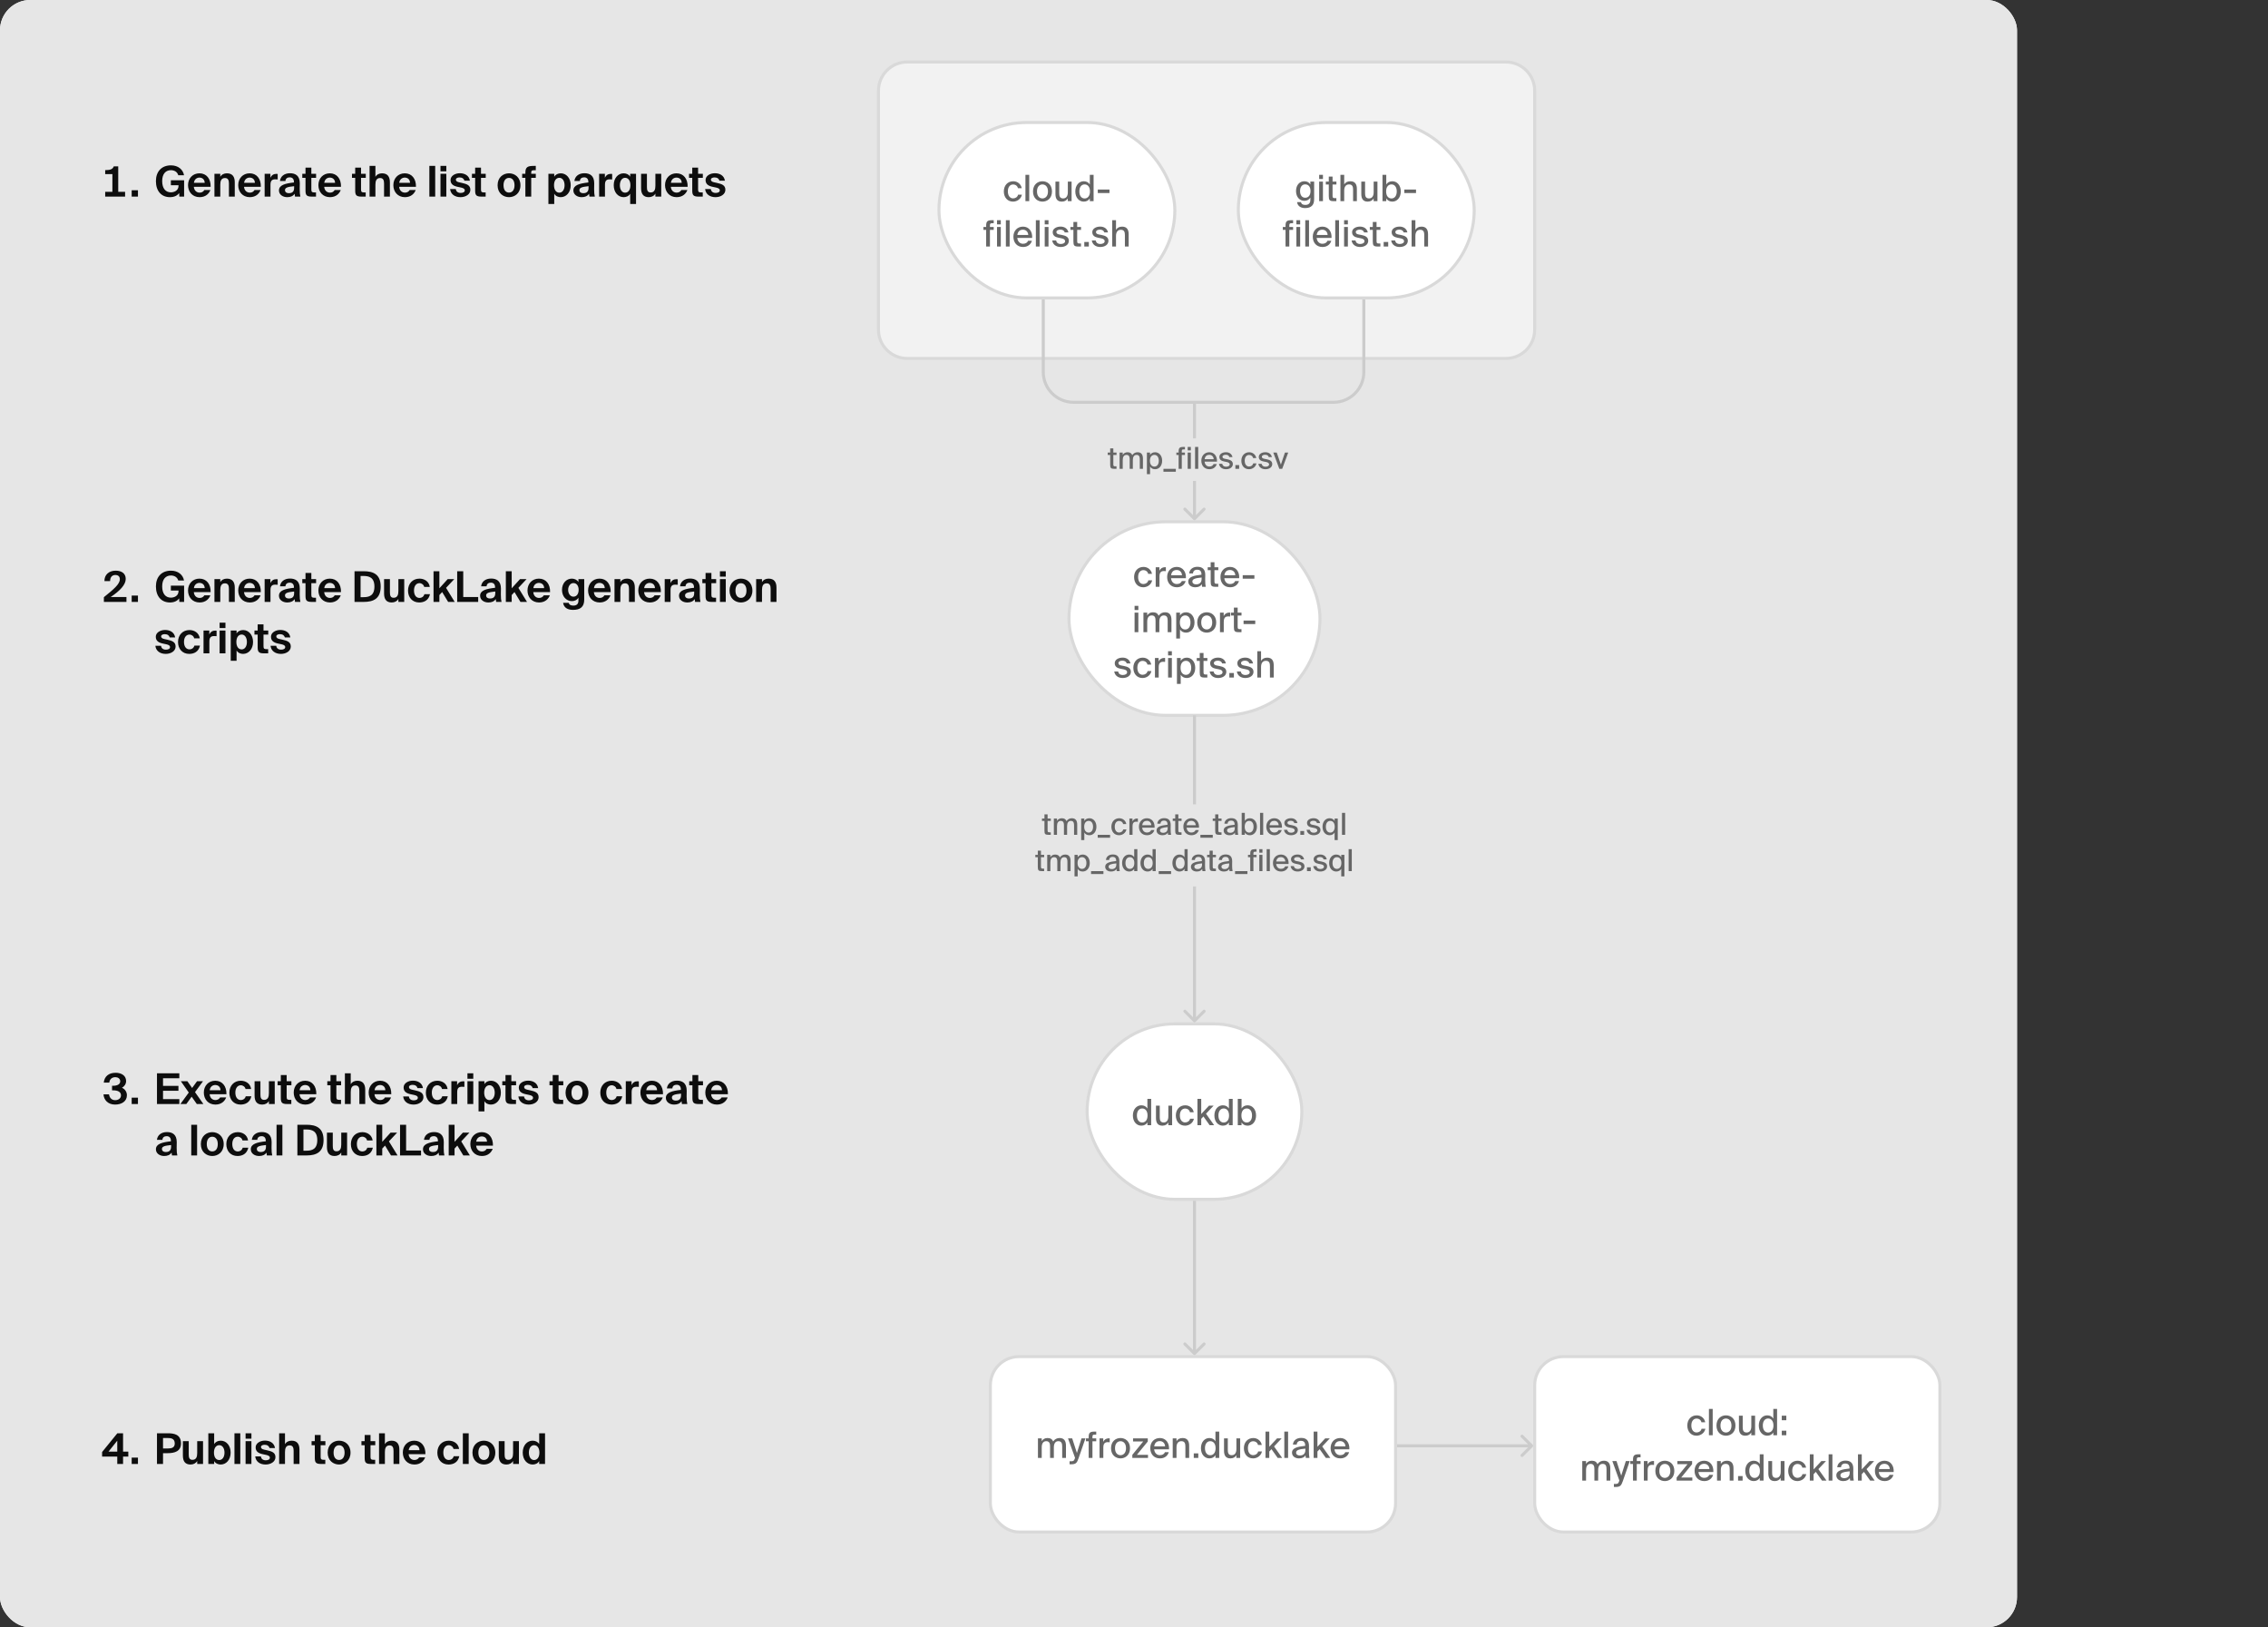 <svg width="750" height="538" viewBox="0 0 750 538" fill="none" xmlns="http://www.w3.org/2000/svg">
<rect x="0" y="0" width="750" height="538" fill="#333333" stroke="none"/>
<rect width="667" height="538" rx="10" fill="#FAFAFA"/>
<rect width="667" height="538" rx="10" fill="#E6E6E6"/>
<path d="M39.099 63.418H41.367V65H34.787V63.418H37.167V57.552H34.787V56.25C36.257 56.208 37.181 56.11 37.629 55.004H39.099V63.418ZM45.619 65H43.547V62.9H45.619V65ZM56.53 54.668C58.924 54.668 60.52 56.054 60.856 57.93H58.952C58.63 56.81 57.65 56.264 56.516 56.264C54.822 56.264 53.632 57.454 53.632 59.876C53.632 62.298 54.766 63.586 56.502 63.586C57.58 63.586 59.036 63.04 59.036 61.416V61.248H56.502V59.61H60.884V65H59.302L59.246 63.81C58.672 64.65 57.636 65.182 56.194 65.182C53.338 65.182 51.56 63.124 51.56 59.876C51.56 56.726 53.422 54.668 56.53 54.668ZM69.655 61.766H64.097C64.209 63.054 65.077 63.684 66.001 63.684C66.603 63.684 67.191 63.474 67.583 62.816H69.571C69.165 63.936 68.073 65.182 66.015 65.182C63.593 65.182 62.179 63.376 62.179 61.206C62.179 58.966 63.733 57.3 65.959 57.3C68.283 57.3 69.725 59.106 69.655 61.766ZM65.945 58.714C65.217 58.714 64.279 59.162 64.125 60.436H67.695C67.653 59.162 66.757 58.714 65.945 58.714ZM72.846 57.468V58.462C73.28 57.692 74.092 57.3 75.03 57.3C76.836 57.3 77.634 58.392 77.634 60.254V65H75.702V60.674C75.702 59.708 75.492 58.854 74.4 58.854C73.126 58.854 72.846 59.89 72.846 61.08V65H70.914V57.468H72.846ZM86.253 61.766H80.695C80.807 63.054 81.675 63.684 82.599 63.684C83.201 63.684 83.789 63.474 84.181 62.816H86.169C85.763 63.936 84.671 65.182 82.613 65.182C80.191 65.182 78.777 63.376 78.777 61.206C78.777 58.966 80.331 57.3 82.557 57.3C84.881 57.3 86.323 59.106 86.253 61.766ZM82.543 58.714C81.815 58.714 80.877 59.162 80.723 60.436H84.293C84.251 59.162 83.355 58.714 82.543 58.714ZM91.824 57.51V59.33C91.544 59.288 91.306 59.288 91.026 59.288C90.074 59.288 89.444 59.638 89.444 61.052V65H87.512V57.468H89.416V58.784C89.85 57.846 90.522 57.482 91.404 57.482C91.53 57.482 91.698 57.496 91.824 57.51ZM97.261 62.116V61.556C95.091 61.78 94.237 62.032 94.237 62.872C94.237 63.418 94.657 63.866 95.539 63.866C96.757 63.866 97.261 63.222 97.261 62.116ZM97.429 64.062C96.883 64.846 96.099 65.182 94.965 65.182C93.523 65.182 92.249 64.342 92.249 62.97C92.249 61.192 94.237 60.66 97.205 60.324V60.198C97.205 59.036 96.575 58.63 95.791 58.63C95.049 58.63 94.433 59.008 94.391 59.848H92.585C92.739 58.364 93.943 57.272 95.889 57.272C97.667 57.272 99.137 58.056 99.137 60.59C99.137 60.814 99.109 61.836 99.109 62.508C99.109 63.698 99.179 64.37 99.333 65H97.555C97.499 64.762 97.471 64.44 97.429 64.062ZM101.027 57.468V55.424H102.959V57.468H104.527V58.798H102.959V62.69C102.959 63.46 103.225 63.614 103.911 63.614H104.499V65H103.085C101.349 65 101.027 64.468 101.027 62.97V58.798H99.963V57.468H101.027ZM112.765 61.766H107.206C107.318 63.054 108.186 63.684 109.11 63.684C109.712 63.684 110.3 63.474 110.692 62.816H112.68C112.274 63.936 111.182 65.182 109.124 65.182C106.702 65.182 105.288 63.376 105.288 61.206C105.288 58.966 106.842 57.3 109.068 57.3C111.392 57.3 112.835 59.106 112.765 61.766ZM109.054 58.714C108.326 58.714 107.388 59.162 107.234 60.436H110.805C110.762 59.162 109.866 58.714 109.054 58.714ZM117.461 57.468V55.424H119.393V57.468H120.961V58.798H119.393V62.69C119.393 63.46 119.659 63.614 120.345 63.614H120.933V65H119.519C117.783 65 117.461 64.468 117.461 62.97V58.798H116.397V57.468H117.461ZM124.145 54.85V58.462C124.579 57.692 125.391 57.3 126.329 57.3C128.135 57.3 128.933 58.392 128.933 60.254V65H127.001V60.674C127.001 59.708 126.791 58.854 125.699 58.854C124.425 58.854 124.145 59.89 124.145 61.08V65H122.213V54.85H124.145ZM137.553 61.766H131.995C132.107 63.054 132.975 63.684 133.899 63.684C134.501 63.684 135.089 63.474 135.481 62.816H137.469C137.063 63.936 135.971 65.182 133.913 65.182C131.491 65.182 130.077 63.376 130.077 61.206C130.077 58.966 131.631 57.3 133.857 57.3C136.181 57.3 137.623 59.106 137.553 61.766ZM133.843 58.714C133.115 58.714 132.177 59.162 132.023 60.436H135.593C135.551 59.162 134.655 58.714 133.843 58.714ZM143.916 54.85V65H141.984V54.85H143.916ZM145.662 57.468H147.594V65H145.662V57.468ZM145.662 54.85H147.594V56.642H145.662V54.85ZM155.388 59.736H153.582C153.428 59.106 152.868 58.658 151.972 58.658C151.258 58.658 150.754 58.924 150.754 59.386C150.754 59.792 151.048 60.1 151.762 60.254L152.77 60.478C154.268 60.814 155.542 61.192 155.542 62.746C155.542 64.258 153.988 65.182 152.28 65.182C150.432 65.182 149.032 64.23 148.85 62.508H150.712C150.824 63.236 151.328 63.782 152.336 63.782C153.176 63.782 153.694 63.474 153.694 62.928C153.694 62.368 153.12 62.158 152.462 62.004L151.342 61.766C149.928 61.472 148.99 60.884 148.99 59.512C148.99 58.168 150.446 57.272 152.07 57.272C153.638 57.272 155.122 58 155.388 59.736ZM157.126 57.468V55.424H159.058V57.468H160.626V58.798H159.058V62.69C159.058 63.46 159.324 63.614 160.01 63.614H160.598V65H159.184C157.448 65 157.126 64.468 157.126 62.97V58.798H156.062V57.468H157.126ZM168.326 58.812C167.262 58.812 166.506 59.666 166.506 61.248C166.506 62.83 167.262 63.67 168.326 63.67C169.39 63.67 170.146 62.83 170.146 61.248C170.146 59.666 169.39 58.812 168.326 58.812ZM168.326 65.182C166.422 65.182 164.546 63.88 164.546 61.248C164.546 58.602 166.422 57.3 168.326 57.3C170.23 57.3 172.106 58.602 172.106 61.248C172.106 63.88 170.23 65.182 168.326 65.182ZM173.736 57.468V57.048C173.736 55.144 174.632 54.85 176.522 54.85H177.18V56.278H176.802C175.85 56.278 175.668 56.39 175.668 57.104V57.468H177.18V58.798H175.668V65H173.736V58.798H172.672V57.468H173.736ZM184.974 63.698C185.982 63.698 186.696 62.718 186.696 61.248C186.696 59.778 185.982 58.784 184.974 58.784C183.91 58.784 183.21 59.722 183.21 61.234C183.21 62.788 183.91 63.698 184.974 63.698ZM183.28 67.45H181.348V57.468H183.28V58.434C183.686 57.72 184.498 57.3 185.45 57.3C187.27 57.3 188.726 58.868 188.726 61.234C188.726 63.642 187.228 65.182 185.436 65.182C184.652 65.182 183.77 64.888 183.28 64.048V67.45ZM194.624 62.116V61.556C192.454 61.78 191.6 62.032 191.6 62.872C191.6 63.418 192.02 63.866 192.902 63.866C194.12 63.866 194.624 63.222 194.624 62.116ZM194.792 64.062C194.246 64.846 193.462 65.182 192.328 65.182C190.886 65.182 189.612 64.342 189.612 62.97C189.612 61.192 191.6 60.66 194.568 60.324V60.198C194.568 59.036 193.938 58.63 193.154 58.63C192.412 58.63 191.796 59.008 191.754 59.848H189.948C190.102 58.364 191.306 57.272 193.252 57.272C195.03 57.272 196.5 58.056 196.5 60.59C196.5 60.814 196.472 61.836 196.472 62.508C196.472 63.698 196.542 64.37 196.696 65H194.918C194.862 64.762 194.834 64.44 194.792 64.062ZM202.436 57.51V59.33C202.156 59.288 201.918 59.288 201.638 59.288C200.686 59.288 200.056 59.638 200.056 61.052V65H198.124V57.468H200.028V58.784C200.462 57.846 201.134 57.482 202.016 57.482C202.142 57.482 202.31 57.496 202.436 57.51ZM206.704 63.698C207.768 63.698 208.468 62.788 208.468 61.234C208.468 59.722 207.768 58.784 206.704 58.784C205.696 58.784 204.982 59.778 204.982 61.248C204.982 62.718 205.696 63.698 206.704 63.698ZM210.33 57.468V67.45H208.398V64.048C207.908 64.888 207.012 65.182 206.228 65.182C204.436 65.182 202.952 63.642 202.952 61.234C202.952 58.868 204.408 57.3 206.228 57.3C207.18 57.3 207.992 57.72 208.398 58.434V57.468H210.33ZM216.731 65V64.006C216.297 64.776 215.471 65.182 214.533 65.182C212.727 65.182 211.999 64.076 211.999 62.228V57.468H213.931V61.808C213.931 62.816 214.085 63.628 215.163 63.628C216.451 63.628 216.731 62.578 216.731 61.388V57.468H218.663V65H216.731ZM227.396 61.766H221.838C221.95 63.054 222.818 63.684 223.742 63.684C224.344 63.684 224.932 63.474 225.324 62.816H227.312C226.906 63.936 225.814 65.182 223.756 65.182C221.334 65.182 219.92 63.376 219.92 61.206C219.92 58.966 221.474 57.3 223.7 57.3C226.024 57.3 227.466 59.106 227.396 61.766ZM223.686 58.714C222.958 58.714 222.02 59.162 221.866 60.436H225.436C225.394 59.162 224.498 58.714 223.686 58.714ZM228.92 57.468V55.424H230.852V57.468H232.42V58.798H230.852V62.69C230.852 63.46 231.118 63.614 231.804 63.614H232.392V65H230.978C229.242 65 228.92 64.468 228.92 62.97V58.798H227.856V57.468H228.92ZM239.72 59.736H237.914C237.76 59.106 237.2 58.658 236.304 58.658C235.59 58.658 235.086 58.924 235.086 59.386C235.086 59.792 235.38 60.1 236.094 60.254L237.102 60.478C238.6 60.814 239.874 61.192 239.874 62.746C239.874 64.258 238.32 65.182 236.612 65.182C234.764 65.182 233.364 64.23 233.182 62.508H235.044C235.156 63.236 235.66 63.782 236.668 63.782C237.508 63.782 238.026 63.474 238.026 62.928C238.026 62.368 237.452 62.158 236.794 62.004L235.674 61.766C234.26 61.472 233.322 60.884 233.322 59.512C233.322 58.168 234.778 57.272 236.402 57.272C237.97 57.272 239.454 58 239.72 59.736Z" fill="#0D0D0D"/>
<path d="M38.777 476.3L35.879 479.926H38.777V476.3ZM42.431 479.926V481.564H40.695V484H38.777V481.564H33.765V480.052L38.805 473.85H40.695V479.926H42.431ZM45.619 484H43.547V481.9H45.619V484ZM51.91 473.85H55.382C57.454 473.85 59.848 474.144 59.848 477.21C59.848 479.8 57.79 480.43 55.438 480.43H53.912V484H51.91V473.85ZM55.424 475.418H53.912V478.876H55.564C56.796 478.876 57.79 478.568 57.79 477.224C57.79 475.558 56.502 475.418 55.424 475.418ZM65.211 484V483.006C64.777 483.776 63.951 484.182 63.013 484.182C61.207 484.182 60.479 483.076 60.479 481.228V476.468H62.411V480.808C62.411 481.816 62.565 482.628 63.643 482.628C64.931 482.628 65.211 481.578 65.211 480.388V476.468H67.143V484H65.211ZM72.516 482.698C73.524 482.698 74.238 481.718 74.238 480.248C74.238 478.778 73.524 477.784 72.516 477.784C71.452 477.784 70.752 478.722 70.752 480.234C70.752 481.788 71.452 482.698 72.516 482.698ZM70.822 484H68.89V473.85H70.822V477.434C71.228 476.72 72.04 476.3 72.992 476.3C74.812 476.3 76.268 477.868 76.268 480.234C76.268 482.642 74.784 484.182 72.992 484.182C72.208 484.182 71.312 483.888 70.822 483.048V484ZM79.463 473.85V484H77.531V473.85H79.463ZM81.209 476.468H83.141V484H81.209V476.468ZM81.209 473.85H83.141V475.642H81.209V473.85ZM90.935 478.736H89.129C88.975 478.106 88.415 477.658 87.519 477.658C86.805 477.658 86.301 477.924 86.301 478.386C86.301 478.792 86.595 479.1 87.309 479.254L88.317 479.478C89.815 479.814 91.089 480.192 91.089 481.746C91.089 483.258 89.535 484.182 87.827 484.182C85.979 484.182 84.579 483.23 84.397 481.508H86.259C86.371 482.236 86.875 482.782 87.883 482.782C88.723 482.782 89.241 482.474 89.241 481.928C89.241 481.368 88.667 481.158 88.009 481.004L86.889 480.766C85.475 480.472 84.537 479.884 84.537 478.512C84.537 477.168 85.993 476.272 87.617 476.272C89.185 476.272 90.669 477 90.935 478.736ZM94.243 473.85V477.462C94.677 476.692 95.489 476.3 96.427 476.3C98.233 476.3 99.031 477.392 99.031 479.254V484H97.099V479.674C97.099 478.708 96.889 477.854 95.797 477.854C94.523 477.854 94.243 478.89 94.243 480.08V484H92.311V473.85H94.243ZM104.103 476.468V474.424H106.035V476.468H107.603V477.798H106.035V481.69C106.035 482.46 106.301 482.614 106.987 482.614H107.575V484H106.161C104.425 484 104.103 483.468 104.103 481.97V477.798H103.039V476.468H104.103ZM112.131 477.812C111.067 477.812 110.311 478.666 110.311 480.248C110.311 481.83 111.067 482.67 112.131 482.67C113.195 482.67 113.951 481.83 113.951 480.248C113.951 478.666 113.195 477.812 112.131 477.812ZM112.131 484.182C110.227 484.182 108.351 482.88 108.351 480.248C108.351 477.602 110.227 476.3 112.131 476.3C114.035 476.3 115.911 477.602 115.911 480.248C115.911 482.88 114.035 484.182 112.131 484.182ZM120.593 476.468V474.424H122.525V476.468H124.093V477.798H122.525V481.69C122.525 482.46 122.791 482.614 123.477 482.614H124.065V484H122.651C120.915 484 120.593 483.468 120.593 481.97V477.798H119.529V476.468H120.593ZM127.277 473.85V477.462C127.711 476.692 128.523 476.3 129.461 476.3C131.267 476.3 132.065 477.392 132.065 479.254V484H130.133V479.674C130.133 478.708 129.923 477.854 128.831 477.854C127.557 477.854 127.277 478.89 127.277 480.08V484H125.345V473.85H127.277ZM140.684 480.766H135.126C135.238 482.054 136.106 482.684 137.03 482.684C137.632 482.684 138.22 482.474 138.612 481.816H140.6C140.194 482.936 139.102 484.182 137.044 484.182C134.622 484.182 133.208 482.376 133.208 480.206C133.208 477.966 134.762 476.3 136.988 476.3C139.312 476.3 140.754 478.106 140.684 480.766ZM136.974 477.714C136.246 477.714 135.308 478.162 135.154 479.436H138.724C138.682 478.162 137.786 477.714 136.974 477.714ZM148.405 476.3C149.987 476.3 151.555 477.182 151.821 479.044H149.973C149.819 478.316 149.147 477.798 148.405 477.798C147.397 477.798 146.599 478.652 146.599 480.22C146.599 481.802 147.355 482.684 148.419 482.684C149.091 482.684 149.777 482.334 150.043 481.438H151.891C151.443 483.496 149.889 484.182 148.321 484.182C146.067 484.182 144.625 482.53 144.625 480.248C144.625 477.952 146.151 476.3 148.405 476.3ZM154.991 473.85V484H153.059V473.85H154.991ZM160.013 477.812C158.949 477.812 158.193 478.666 158.193 480.248C158.193 481.83 158.949 482.67 160.013 482.67C161.077 482.67 161.833 481.83 161.833 480.248C161.833 478.666 161.077 477.812 160.013 477.812ZM160.013 484.182C158.109 484.182 156.233 482.88 156.233 480.248C156.233 477.602 158.109 476.3 160.013 476.3C161.917 476.3 163.793 477.602 163.793 480.248C163.793 482.88 161.917 484.182 160.013 484.182ZM169.67 484V483.006C169.236 483.776 168.41 484.182 167.472 484.182C165.666 484.182 164.938 483.076 164.938 481.228V476.468H166.87V480.808C166.87 481.816 167.024 482.628 168.102 482.628C169.39 482.628 169.67 481.578 169.67 480.388V476.468H171.602V484H169.67ZM180.237 484H178.305V483.048C177.815 483.888 176.919 484.182 176.135 484.182C174.343 484.182 172.859 482.642 172.859 480.234C172.859 477.868 174.315 476.3 176.135 476.3C177.087 476.3 177.899 476.72 178.305 477.434V473.85H180.237V484ZM176.611 482.698C177.675 482.698 178.375 481.788 178.375 480.234C178.375 478.722 177.675 477.784 176.611 477.784C175.603 477.784 174.889 478.778 174.889 480.248C174.889 481.718 175.603 482.698 176.611 482.698Z" fill="#0D0D0D"/>
<path d="M38.245 188.668C40.275 188.668 41.577 189.62 41.577 191.398C41.577 193.288 39.729 195.29 36.607 197.376H41.815V199H34.353V197.432C37.615 194.814 39.631 193.106 39.631 191.496C39.631 190.6 39.085 190.096 38.133 190.096C37.279 190.096 36.411 190.614 36.411 192.126H34.535C34.493 190.04 36.005 188.668 38.245 188.668ZM45.619 199H43.547V196.9H45.619V199ZM56.53 188.668C58.924 188.668 60.52 190.054 60.856 191.93H58.952C58.63 190.81 57.65 190.264 56.516 190.264C54.822 190.264 53.632 191.454 53.632 193.876C53.632 196.298 54.766 197.586 56.502 197.586C57.58 197.586 59.036 197.04 59.036 195.416V195.248H56.502V193.61H60.884V199H59.302L59.246 197.81C58.672 198.65 57.636 199.182 56.194 199.182C53.338 199.182 51.56 197.124 51.56 193.876C51.56 190.726 53.422 188.668 56.53 188.668ZM69.655 195.766H64.097C64.209 197.054 65.077 197.684 66.001 197.684C66.603 197.684 67.191 197.474 67.583 196.816H69.571C69.165 197.936 68.073 199.182 66.015 199.182C63.593 199.182 62.179 197.376 62.179 195.206C62.179 192.966 63.733 191.3 65.959 191.3C68.283 191.3 69.725 193.106 69.655 195.766ZM65.945 192.714C65.217 192.714 64.279 193.162 64.125 194.436H67.695C67.653 193.162 66.757 192.714 65.945 192.714ZM72.846 191.468V192.462C73.28 191.692 74.092 191.3 75.03 191.3C76.836 191.3 77.634 192.392 77.634 194.254V199H75.702V194.674C75.702 193.708 75.492 192.854 74.4 192.854C73.126 192.854 72.846 193.89 72.846 195.08V199H70.914V191.468H72.846ZM86.253 195.766H80.695C80.807 197.054 81.675 197.684 82.599 197.684C83.201 197.684 83.789 197.474 84.181 196.816H86.169C85.763 197.936 84.671 199.182 82.613 199.182C80.191 199.182 78.777 197.376 78.777 195.206C78.777 192.966 80.331 191.3 82.557 191.3C84.881 191.3 86.323 193.106 86.253 195.766ZM82.543 192.714C81.815 192.714 80.877 193.162 80.723 194.436H84.293C84.251 193.162 83.355 192.714 82.543 192.714ZM91.824 191.51V193.33C91.544 193.288 91.306 193.288 91.026 193.288C90.074 193.288 89.444 193.638 89.444 195.052V199H87.512V191.468H89.416V192.784C89.85 191.846 90.522 191.482 91.404 191.482C91.53 191.482 91.698 191.496 91.824 191.51ZM97.261 196.116V195.556C95.091 195.78 94.237 196.032 94.237 196.872C94.237 197.418 94.657 197.866 95.539 197.866C96.757 197.866 97.261 197.222 97.261 196.116ZM97.429 198.062C96.883 198.846 96.099 199.182 94.965 199.182C93.523 199.182 92.249 198.342 92.249 196.97C92.249 195.192 94.237 194.66 97.205 194.324V194.198C97.205 193.036 96.575 192.63 95.791 192.63C95.049 192.63 94.433 193.008 94.391 193.848H92.585C92.739 192.364 93.943 191.272 95.889 191.272C97.667 191.272 99.137 192.056 99.137 194.59C99.137 194.814 99.109 195.836 99.109 196.508C99.109 197.698 99.179 198.37 99.333 199H97.555C97.499 198.762 97.471 198.44 97.429 198.062ZM101.027 191.468V189.424H102.959V191.468H104.527V192.798H102.959V196.69C102.959 197.46 103.225 197.614 103.911 197.614H104.499V199H103.085C101.349 199 101.027 198.468 101.027 196.97V192.798H99.963V191.468H101.027ZM112.765 195.766H107.206C107.318 197.054 108.186 197.684 109.11 197.684C109.712 197.684 110.3 197.474 110.692 196.816H112.68C112.274 197.936 111.182 199.182 109.124 199.182C106.702 199.182 105.288 197.376 105.288 195.206C105.288 192.966 106.842 191.3 109.068 191.3C111.392 191.3 112.835 193.106 112.765 195.766ZM109.054 192.714C108.326 192.714 107.388 193.162 107.234 194.436H110.805C110.762 193.162 109.866 192.714 109.054 192.714ZM123.817 193.918C123.817 190.88 122.011 190.418 120.163 190.418H119.239V197.432H120.163C122.011 197.432 123.817 196.984 123.817 193.918ZM117.237 188.85H120.247C123.467 188.85 125.889 189.886 125.889 193.918C125.889 197.95 123.467 199 120.247 199H117.237V188.85ZM131.742 199V198.006C131.308 198.776 130.482 199.182 129.544 199.182C127.738 199.182 127.01 198.076 127.01 196.228V191.468H128.942V195.808C128.942 196.816 129.096 197.628 130.174 197.628C131.462 197.628 131.742 196.578 131.742 195.388V191.468H133.674V199H131.742ZM138.71 191.3C140.292 191.3 141.86 192.182 142.126 194.044H140.278C140.124 193.316 139.452 192.798 138.71 192.798C137.702 192.798 136.904 193.652 136.904 195.22C136.904 196.802 137.66 197.684 138.724 197.684C139.396 197.684 140.082 197.334 140.348 196.438H142.196C141.748 198.496 140.194 199.182 138.626 199.182C136.372 199.182 134.93 197.53 134.93 195.248C134.93 192.952 136.456 191.3 138.71 191.3ZM143.364 188.85H145.296V194.492L148.04 191.468H150.21L147.508 194.352L150.364 199H148.194L146.22 195.738L145.296 196.732V199H143.364V188.85ZM153.188 188.85V197.376H158.13V199H151.186V188.85H153.188ZM163.778 196.116V195.556C161.608 195.78 160.754 196.032 160.754 196.872C160.754 197.418 161.174 197.866 162.056 197.866C163.274 197.866 163.778 197.222 163.778 196.116ZM163.946 198.062C163.4 198.846 162.616 199.182 161.482 199.182C160.04 199.182 158.766 198.342 158.766 196.97C158.766 195.192 160.754 194.66 163.722 194.324V194.198C163.722 193.036 163.092 192.63 162.308 192.63C161.566 192.63 160.95 193.008 160.908 193.848H159.102C159.256 192.364 160.46 191.272 162.406 191.272C164.184 191.272 165.654 192.056 165.654 194.59C165.654 194.814 165.626 195.836 165.626 196.508C165.626 197.698 165.696 198.37 165.85 199H164.072C164.016 198.762 163.988 198.44 163.946 198.062ZM167.277 188.85H169.209V194.492L171.953 191.468H174.123L171.421 194.352L174.277 199H172.107L170.133 195.738L169.209 196.732V199H167.277V188.85ZM181.906 195.766H176.348C176.46 197.054 177.328 197.684 178.252 197.684C178.854 197.684 179.442 197.474 179.834 196.816H181.822C181.416 197.936 180.324 199.182 178.266 199.182C175.844 199.182 174.43 197.376 174.43 195.206C174.43 192.966 175.984 191.3 178.21 191.3C180.534 191.3 181.976 193.106 181.906 195.766ZM178.196 192.714C177.468 192.714 176.53 193.162 176.376 194.436H179.946C179.904 193.162 179.008 192.714 178.196 192.714ZM189.613 197.264C190.691 197.264 191.349 196.354 191.349 195.01C191.349 193.68 190.691 192.77 189.613 192.77C188.619 192.77 187.877 193.764 187.877 195.024C187.877 196.27 188.619 197.264 189.613 197.264ZM191.279 191.468H193.197V198.244C193.197 200.708 191.811 201.632 189.501 201.632C187.891 201.632 186.477 201.044 186.211 199.294H188.045C188.213 199.91 188.731 200.218 189.599 200.218C190.607 200.218 191.279 199.742 191.279 198.608V197.6C190.789 198.426 189.907 198.734 189.123 198.734C187.275 198.734 185.847 197.208 185.847 195.01C185.847 192.868 187.233 191.3 189.123 191.3C190.075 191.3 190.943 191.79 191.279 192.448V191.468ZM201.95 195.766H196.392C196.504 197.054 197.372 197.684 198.296 197.684C198.898 197.684 199.486 197.474 199.878 196.816H201.866C201.46 197.936 200.368 199.182 198.31 199.182C195.888 199.182 194.474 197.376 194.474 195.206C194.474 192.966 196.028 191.3 198.254 191.3C200.578 191.3 202.02 193.106 201.95 195.766ZM198.24 192.714C197.512 192.714 196.574 193.162 196.42 194.436H199.99C199.948 193.162 199.052 192.714 198.24 192.714ZM205.141 191.468V192.462C205.575 191.692 206.387 191.3 207.325 191.3C209.131 191.3 209.929 192.392 209.929 194.254V199H207.997V194.674C207.997 193.708 207.787 192.854 206.695 192.854C205.421 192.854 205.141 193.89 205.141 195.08V199H203.209V191.468H205.141ZM218.548 195.766H212.99C213.102 197.054 213.97 197.684 214.894 197.684C215.496 197.684 216.084 197.474 216.476 196.816H218.464C218.058 197.936 216.966 199.182 214.908 199.182C212.486 199.182 211.072 197.376 211.072 195.206C211.072 192.966 212.626 191.3 214.852 191.3C217.176 191.3 218.618 193.106 218.548 195.766ZM214.838 192.714C214.11 192.714 213.172 193.162 213.018 194.436H216.588C216.546 193.162 215.65 192.714 214.838 192.714ZM224.119 191.51V193.33C223.839 193.288 223.601 193.288 223.321 193.288C222.369 193.288 221.739 193.638 221.739 195.052V199H219.807V191.468H221.711V192.784C222.145 191.846 222.817 191.482 223.699 191.482C223.825 191.482 223.993 191.496 224.119 191.51ZM229.556 196.116V195.556C227.386 195.78 226.532 196.032 226.532 196.872C226.532 197.418 226.952 197.866 227.834 197.866C229.052 197.866 229.556 197.222 229.556 196.116ZM229.724 198.062C229.178 198.846 228.394 199.182 227.26 199.182C225.818 199.182 224.544 198.342 224.544 196.97C224.544 195.192 226.532 194.66 229.5 194.324V194.198C229.5 193.036 228.87 192.63 228.086 192.63C227.344 192.63 226.728 193.008 226.686 193.848H224.88C225.034 192.364 226.238 191.272 228.184 191.272C229.962 191.272 231.432 192.056 231.432 194.59C231.432 194.814 231.404 195.836 231.404 196.508C231.404 197.698 231.474 198.37 231.628 199H229.85C229.794 198.762 229.766 198.44 229.724 198.062ZM233.322 191.468V189.424H235.254V191.468H236.822V192.798H235.254V196.69C235.254 197.46 235.52 197.614 236.206 197.614H236.794V199H235.38C233.644 199 233.322 198.468 233.322 196.97V192.798H232.258V191.468H233.322ZM238.073 191.468H240.005V199H238.073V191.468ZM238.073 188.85H240.005V190.642H238.073V188.85ZM245.028 192.812C243.964 192.812 243.208 193.666 243.208 195.248C243.208 196.83 243.964 197.67 245.028 197.67C246.092 197.67 246.848 196.83 246.848 195.248C246.848 193.666 246.092 192.812 245.028 192.812ZM245.028 199.182C243.124 199.182 241.248 197.88 241.248 195.248C241.248 192.602 243.124 191.3 245.028 191.3C246.932 191.3 248.808 192.602 248.808 195.248C248.808 197.88 246.932 199.182 245.028 199.182ZM251.983 191.468V192.462C252.417 191.692 253.229 191.3 254.167 191.3C255.973 191.3 256.771 192.392 256.771 194.254V199H254.839V194.674C254.839 193.708 254.629 192.854 253.537 192.854C252.263 192.854 251.983 193.89 251.983 195.08V199H250.051V191.468H251.983ZM57.916 210.736H56.11C55.956 210.106 55.396 209.658 54.5 209.658C53.786 209.658 53.282 209.924 53.282 210.386C53.282 210.792 53.576 211.1 54.29 211.254L55.298 211.478C56.796 211.814 58.07 212.192 58.07 213.746C58.07 215.258 56.516 216.182 54.808 216.182C52.96 216.182 51.56 215.23 51.378 213.508H53.24C53.352 214.236 53.856 214.782 54.864 214.782C55.704 214.782 56.222 214.474 56.222 213.928C56.222 213.368 55.648 213.158 54.99 213.004L53.87 212.766C52.456 212.472 51.518 211.884 51.518 210.512C51.518 209.168 52.974 208.272 54.598 208.272C56.166 208.272 57.65 209 57.916 210.736ZM62.651 208.3C64.233 208.3 65.8 209.182 66.067 211.044H64.219C64.064 210.316 63.392 209.798 62.651 209.798C61.642 209.798 60.844 210.652 60.844 212.22C60.844 213.802 61.6 214.684 62.664 214.684C63.337 214.684 64.022 214.334 64.288 213.438H66.136C65.689 215.496 64.135 216.182 62.566 216.182C60.312 216.182 58.87 214.53 58.87 212.248C58.87 209.952 60.397 208.3 62.651 208.3ZM71.616 208.51V210.33C71.336 210.288 71.098 210.288 70.818 210.288C69.866 210.288 69.236 210.638 69.236 212.052V216H67.304V208.468H69.208V209.784C69.642 208.846 70.314 208.482 71.196 208.482C71.322 208.482 71.49 208.496 71.616 208.51ZM72.623 208.468H74.555V216H72.623V208.468ZM72.623 205.85H74.555V207.642H72.623V205.85ZM79.927 214.698C80.935 214.698 81.649 213.718 81.649 212.248C81.649 210.778 80.935 209.784 79.927 209.784C78.863 209.784 78.163 210.722 78.163 212.234C78.163 213.788 78.863 214.698 79.927 214.698ZM78.233 218.45H76.301V208.468H78.233V209.434C78.639 208.72 79.451 208.3 80.403 208.3C82.223 208.3 83.679 209.868 83.679 212.234C83.679 214.642 82.181 216.182 80.389 216.182C79.605 216.182 78.723 215.888 78.233 215.048V218.45ZM85.208 208.468V206.424H87.14V208.468H88.708V209.798H87.14V213.69C87.14 214.46 87.406 214.614 88.092 214.614H88.68V216H87.266C85.53 216 85.208 215.468 85.208 213.97V209.798H84.144V208.468H85.208ZM96.008 210.736H94.202C94.048 210.106 93.488 209.658 92.592 209.658C91.878 209.658 91.374 209.924 91.374 210.386C91.374 210.792 91.668 211.1 92.382 211.254L93.39 211.478C94.888 211.814 96.162 212.192 96.162 213.746C96.162 215.258 94.608 216.182 92.9 216.182C91.052 216.182 89.652 215.23 89.47 213.508H91.332C91.444 214.236 91.948 214.782 92.956 214.782C93.796 214.782 94.314 214.474 94.314 213.928C94.314 213.368 93.74 213.158 93.082 213.004L91.962 212.766C90.548 212.472 89.61 211.884 89.61 210.512C89.61 209.168 91.066 208.272 92.69 208.272C94.258 208.272 95.742 209 96.008 210.736Z" fill="#0D0D0D"/>
<path d="M38.105 363.726C39.169 363.726 40.009 363.096 40.009 362.144C40.009 360.954 38.903 360.478 37.461 360.478H37.055V358.966H37.391C38.847 358.966 39.757 358.434 39.757 357.482C39.757 356.6 38.987 356.124 38.147 356.124C36.971 356.124 36.243 356.852 36.145 357.916H34.311C34.535 355.886 35.921 354.668 38.259 354.668C39.953 354.668 41.703 355.48 41.703 357.398C41.703 358.392 41.115 359.19 40.331 359.624C41.381 360.072 41.969 361.066 41.969 362.088C41.969 364.146 40.191 365.182 38.049 365.182C35.725 365.182 34.339 363.67 34.227 361.808H36.047C36.201 362.83 36.831 363.726 38.105 363.726ZM45.619 365H43.547V362.9H45.619V365ZM51.91 365V354.85H59.302V356.474H53.912V358.994H59.008V360.618H53.912V363.376H59.302V365H51.91ZM67.131 357.468L64.485 361.066L67.257 365H65.087L63.379 362.578L61.615 365H59.655L62.427 361.206L59.809 357.468H61.965L63.533 359.694L65.157 357.468H67.131ZM74.878 361.766H69.32C69.432 363.054 70.3 363.684 71.224 363.684C71.826 363.684 72.414 363.474 72.806 362.816H74.794C74.388 363.936 73.296 365.182 71.238 365.182C68.816 365.182 67.402 363.376 67.402 361.206C67.402 358.966 68.956 357.3 71.182 357.3C73.506 357.3 74.948 359.106 74.878 361.766ZM71.168 358.714C70.44 358.714 69.502 359.162 69.348 360.436H72.918C72.876 359.162 71.98 358.714 71.168 358.714ZM79.632 357.3C81.214 357.3 82.782 358.182 83.048 360.044H81.2C81.046 359.316 80.374 358.798 79.632 358.798C78.624 358.798 77.826 359.652 77.826 361.22C77.826 362.802 78.582 363.684 79.646 363.684C80.318 363.684 81.004 363.334 81.27 362.438H83.118C82.67 364.496 81.116 365.182 79.548 365.182C77.294 365.182 75.852 363.53 75.852 361.248C75.852 358.952 77.378 357.3 79.632 357.3ZM88.919 365V364.006C88.485 364.776 87.659 365.182 86.721 365.182C84.915 365.182 84.187 364.076 84.187 362.228V357.468H86.119V361.808C86.119 362.816 86.273 363.628 87.351 363.628C88.639 363.628 88.919 362.578 88.919 361.388V357.468H90.851V365H88.919ZM92.864 357.468V355.424H94.796V357.468H96.364V358.798H94.796V362.69C94.796 363.46 95.062 363.614 95.748 363.614H96.336V365H94.922C93.186 365 92.864 364.468 92.864 362.97V358.798H91.8V357.468H92.864ZM104.602 361.766H99.044C99.156 363.054 100.024 363.684 100.948 363.684C101.55 363.684 102.138 363.474 102.53 362.816H104.518C104.112 363.936 103.02 365.182 100.962 365.182C98.54 365.182 97.126 363.376 97.126 361.206C97.126 358.966 98.68 357.3 100.906 357.3C103.23 357.3 104.672 359.106 104.602 361.766ZM100.892 358.714C100.164 358.714 99.226 359.162 99.072 360.436H102.642C102.6 359.162 101.704 358.714 100.892 358.714ZM109.299 357.468V355.424H111.231V357.468H112.799V358.798H111.231V362.69C111.231 363.46 111.497 363.614 112.183 363.614H112.771V365H111.357C109.621 365 109.299 364.468 109.299 362.97V358.798H108.235V357.468H109.299ZM115.983 354.85V358.462C116.417 357.692 117.229 357.3 118.167 357.3C119.973 357.3 120.771 358.392 120.771 360.254V365H118.839V360.674C118.839 359.708 118.629 358.854 117.537 358.854C116.263 358.854 115.983 359.89 115.983 361.08V365H114.051V354.85H115.983ZM129.39 361.766H123.832C123.944 363.054 124.812 363.684 125.736 363.684C126.338 363.684 126.926 363.474 127.318 362.816H129.306C128.9 363.936 127.808 365.182 125.75 365.182C123.328 365.182 121.914 363.376 121.914 361.206C121.914 358.966 123.468 357.3 125.694 357.3C128.018 357.3 129.46 359.106 129.39 361.766ZM125.68 358.714C124.952 358.714 124.014 359.162 123.86 360.436H127.43C127.388 359.162 126.492 358.714 125.68 358.714ZM139.869 359.736H138.063C137.909 359.106 137.349 358.658 136.453 358.658C135.739 358.658 135.235 358.924 135.235 359.386C135.235 359.792 135.529 360.1 136.243 360.254L137.251 360.478C138.749 360.814 140.023 361.192 140.023 362.746C140.023 364.258 138.469 365.182 136.761 365.182C134.913 365.182 133.513 364.23 133.331 362.508H135.193C135.305 363.236 135.809 363.782 136.817 363.782C137.657 363.782 138.175 363.474 138.175 362.928C138.175 362.368 137.601 362.158 136.943 362.004L135.823 361.766C134.409 361.472 133.471 360.884 133.471 359.512C133.471 358.168 134.927 357.272 136.551 357.272C138.119 357.272 139.603 358 139.869 359.736ZM144.604 357.3C146.186 357.3 147.754 358.182 148.02 360.044H146.172C146.018 359.316 145.346 358.798 144.604 358.798C143.596 358.798 142.798 359.652 142.798 361.22C142.798 362.802 143.554 363.684 144.618 363.684C145.29 363.684 145.976 363.334 146.242 362.438H148.09C147.642 364.496 146.088 365.182 144.52 365.182C142.266 365.182 140.824 363.53 140.824 361.248C140.824 358.952 142.35 357.3 144.604 357.3ZM153.569 357.51V359.33C153.289 359.288 153.051 359.288 152.771 359.288C151.819 359.288 151.189 359.638 151.189 361.052V365H149.257V357.468H151.161V358.784C151.595 357.846 152.267 357.482 153.149 357.482C153.275 357.482 153.443 357.496 153.569 357.51ZM154.576 357.468H156.508V365H154.576V357.468ZM154.576 354.85H156.508V356.642H154.576V354.85ZM161.88 363.698C162.888 363.698 163.602 362.718 163.602 361.248C163.602 359.778 162.888 358.784 161.88 358.784C160.816 358.784 160.116 359.722 160.116 361.234C160.116 362.788 160.816 363.698 161.88 363.698ZM160.186 367.45H158.254V357.468H160.186V358.434C160.592 357.72 161.404 357.3 162.356 357.3C164.176 357.3 165.632 358.868 165.632 361.234C165.632 363.642 164.134 365.182 162.342 365.182C161.558 365.182 160.676 364.888 160.186 364.048V367.45ZM167.161 357.468V355.424H169.093V357.468H170.661V358.798H169.093V362.69C169.093 363.46 169.359 363.614 170.045 363.614H170.633V365H169.219C167.483 365 167.161 364.468 167.161 362.97V358.798H166.097V357.468H167.161ZM177.961 359.736H176.155C176.001 359.106 175.441 358.658 174.545 358.658C173.831 358.658 173.327 358.924 173.327 359.386C173.327 359.792 173.621 360.1 174.335 360.254L175.343 360.478C176.841 360.814 178.115 361.192 178.115 362.746C178.115 364.258 176.561 365.182 174.853 365.182C173.005 365.182 171.605 364.23 171.423 362.508H173.285C173.397 363.236 173.901 363.782 174.909 363.782C175.749 363.782 176.267 363.474 176.267 362.928C176.267 362.368 175.693 362.158 175.035 362.004L173.915 361.766C172.501 361.472 171.563 360.884 171.563 359.512C171.563 358.168 173.019 357.272 174.643 357.272C176.211 357.272 177.695 358 177.961 359.736ZM182.775 357.468V355.424H184.707V357.468H186.275V358.798H184.707V362.69C184.707 363.46 184.973 363.614 185.659 363.614H186.247V365H184.833C183.097 365 182.775 364.468 182.775 362.97V358.798H181.711V357.468H182.775ZM190.803 358.812C189.739 358.812 188.983 359.666 188.983 361.248C188.983 362.83 189.739 363.67 190.803 363.67C191.867 363.67 192.623 362.83 192.623 361.248C192.623 359.666 191.867 358.812 190.803 358.812ZM190.803 365.182C188.899 365.182 187.023 363.88 187.023 361.248C187.023 358.602 188.899 357.3 190.803 357.3C192.707 357.3 194.583 358.602 194.583 361.248C194.583 363.88 192.707 365.182 190.803 365.182ZM202.289 357.3C203.871 357.3 205.439 358.182 205.705 360.044H203.857C203.703 359.316 203.031 358.798 202.289 358.798C201.281 358.798 200.483 359.652 200.483 361.22C200.483 362.802 201.239 363.684 202.303 363.684C202.975 363.684 203.661 363.334 203.927 362.438H205.775C205.327 364.496 203.773 365.182 202.205 365.182C199.951 365.182 198.509 363.53 198.509 361.248C198.509 358.952 200.035 357.3 202.289 357.3ZM211.254 357.51V359.33C210.974 359.288 210.736 359.288 210.456 359.288C209.504 359.288 208.874 359.638 208.874 361.052V365H206.942V357.468H208.846V358.784C209.28 357.846 209.952 357.482 210.834 357.482C210.96 357.482 211.128 357.496 211.254 357.51ZM219.247 361.766H213.689C213.801 363.054 214.669 363.684 215.593 363.684C216.195 363.684 216.783 363.474 217.175 362.816H219.163C218.757 363.936 217.665 365.182 215.607 365.182C213.185 365.182 211.771 363.376 211.771 361.206C211.771 358.966 213.325 357.3 215.551 357.3C217.875 357.3 219.317 359.106 219.247 361.766ZM215.537 358.714C214.809 358.714 213.871 359.162 213.717 360.436H217.287C217.245 359.162 216.349 358.714 215.537 358.714ZM225.209 362.116V361.556C223.039 361.78 222.185 362.032 222.185 362.872C222.185 363.418 222.605 363.866 223.487 363.866C224.705 363.866 225.209 363.222 225.209 362.116ZM225.377 364.062C224.831 364.846 224.047 365.182 222.913 365.182C221.471 365.182 220.197 364.342 220.197 362.97C220.197 361.192 222.185 360.66 225.153 360.324V360.198C225.153 359.036 224.523 358.63 223.739 358.63C222.997 358.63 222.381 359.008 222.339 359.848H220.533C220.687 358.364 221.891 357.272 223.837 357.272C225.615 357.272 227.085 358.056 227.085 360.59C227.085 360.814 227.057 361.836 227.057 362.508C227.057 363.698 227.127 364.37 227.281 365H225.503C225.447 364.762 225.419 364.44 225.377 364.062ZM228.975 357.468V355.424H230.907V357.468H232.475V358.798H230.907V362.69C230.907 363.46 231.173 363.614 231.859 363.614H232.447V365H231.033C229.297 365 228.975 364.468 228.975 362.97V358.798H227.911V357.468H228.975ZM240.713 361.766H235.155C235.267 363.054 236.135 363.684 237.059 363.684C237.661 363.684 238.249 363.474 238.641 362.816H240.629C240.223 363.936 239.131 365.182 237.073 365.182C234.651 365.182 233.237 363.376 233.237 361.206C233.237 358.966 234.791 357.3 237.017 357.3C239.341 357.3 240.783 359.106 240.713 361.766ZM237.003 358.714C236.275 358.714 235.337 359.162 235.183 360.436H238.753C238.711 359.162 237.815 358.714 237.003 358.714ZM56.572 379.116V378.556C54.402 378.78 53.548 379.032 53.548 379.872C53.548 380.418 53.968 380.866 54.85 380.866C56.068 380.866 56.572 380.222 56.572 379.116ZM56.74 381.062C56.194 381.846 55.41 382.182 54.276 382.182C52.834 382.182 51.56 381.342 51.56 379.97C51.56 378.192 53.548 377.66 56.516 377.324V377.198C56.516 376.036 55.886 375.63 55.102 375.63C54.36 375.63 53.744 376.008 53.702 376.848H51.896C52.05 375.364 53.254 374.272 55.2 374.272C56.978 374.272 58.448 375.056 58.448 377.59C58.448 377.814 58.42 378.836 58.42 379.508C58.42 380.698 58.49 381.37 58.644 382H56.866C56.81 381.762 56.782 381.44 56.74 381.062ZM65.176 371.85V382H63.244V371.85H65.176ZM70.198 375.812C69.134 375.812 68.378 376.666 68.378 378.248C68.378 379.83 69.134 380.67 70.198 380.67C71.262 380.67 72.018 379.83 72.018 378.248C72.018 376.666 71.262 375.812 70.198 375.812ZM70.198 382.182C68.294 382.182 66.418 380.88 66.418 378.248C66.418 375.602 68.294 374.3 70.198 374.3C72.102 374.3 73.978 375.602 73.978 378.248C73.978 380.88 72.102 382.182 70.198 382.182ZM78.62 374.3C80.202 374.3 81.77 375.182 82.036 377.044H80.188C80.034 376.316 79.362 375.798 78.62 375.798C77.612 375.798 76.814 376.652 76.814 378.22C76.814 379.802 77.57 380.684 78.634 380.684C79.306 380.684 79.992 380.334 80.258 379.438H82.106C81.658 381.496 80.104 382.182 78.536 382.182C76.282 382.182 74.84 380.53 74.84 378.248C74.84 375.952 76.366 374.3 78.62 374.3ZM87.951 379.116V378.556C85.781 378.78 84.927 379.032 84.927 379.872C84.927 380.418 85.347 380.866 86.229 380.866C87.447 380.866 87.951 380.222 87.951 379.116ZM88.119 381.062C87.573 381.846 86.789 382.182 85.655 382.182C84.213 382.182 82.939 381.342 82.939 379.97C82.939 378.192 84.927 377.66 87.895 377.324V377.198C87.895 376.036 87.265 375.63 86.481 375.63C85.739 375.63 85.123 376.008 85.081 376.848H83.275C83.429 375.364 84.633 374.272 86.579 374.272C88.357 374.272 89.827 375.056 89.827 377.59C89.827 377.814 89.799 378.836 89.799 379.508C89.799 380.698 89.869 381.37 90.023 382H88.245C88.189 381.762 88.161 381.44 88.119 381.062ZM93.382 371.85V382H91.45V371.85H93.382ZM104.922 376.918C104.922 373.88 103.116 373.418 101.268 373.418H100.344V380.432H101.268C103.116 380.432 104.922 379.984 104.922 376.918ZM98.342 371.85H101.352C104.572 371.85 106.994 372.886 106.994 376.918C106.994 380.95 104.572 382 101.352 382H98.342V371.85ZM112.847 382V381.006C112.413 381.776 111.587 382.182 110.649 382.182C108.843 382.182 108.115 381.076 108.115 379.228V374.468H110.047V378.808C110.047 379.816 110.201 380.628 111.279 380.628C112.567 380.628 112.847 379.578 112.847 378.388V374.468H114.779V382H112.847ZM119.816 374.3C121.398 374.3 122.966 375.182 123.232 377.044H121.384C121.23 376.316 120.558 375.798 119.816 375.798C118.808 375.798 118.01 376.652 118.01 378.22C118.01 379.802 118.766 380.684 119.83 380.684C120.502 380.684 121.188 380.334 121.454 379.438H123.302C122.854 381.496 121.3 382.182 119.732 382.182C117.478 382.182 116.036 380.53 116.036 378.248C116.036 375.952 117.562 374.3 119.816 374.3ZM124.469 371.85H126.401V377.492L129.145 374.468H131.315L128.613 377.352L131.469 382H129.299L127.325 378.738L126.401 379.732V382H124.469V371.85ZM134.293 371.85V380.376H139.235V382H132.291V371.85H134.293ZM144.883 379.116V378.556C142.713 378.78 141.859 379.032 141.859 379.872C141.859 380.418 142.279 380.866 143.161 380.866C144.379 380.866 144.883 380.222 144.883 379.116ZM145.051 381.062C144.505 381.846 143.721 382.182 142.587 382.182C141.145 382.182 139.871 381.342 139.871 379.97C139.871 378.192 141.859 377.66 144.827 377.324V377.198C144.827 376.036 144.197 375.63 143.413 375.63C142.671 375.63 142.055 376.008 142.013 376.848H140.207C140.361 375.364 141.565 374.272 143.511 374.272C145.289 374.272 146.759 375.056 146.759 377.59C146.759 377.814 146.731 378.836 146.731 379.508C146.731 380.698 146.801 381.37 146.955 382H145.177C145.121 381.762 145.093 381.44 145.051 381.062ZM148.382 371.85H150.314V377.492L153.058 374.468H155.228L152.526 377.352L155.382 382H153.212L151.238 378.738L150.314 379.732V382H148.382V371.85ZM163.011 378.766H157.453C157.565 380.054 158.433 380.684 159.357 380.684C159.959 380.684 160.547 380.474 160.939 379.816H162.927C162.521 380.936 161.429 382.182 159.371 382.182C156.949 382.182 155.535 380.376 155.535 378.206C155.535 375.966 157.089 374.3 159.315 374.3C161.639 374.3 163.081 376.106 163.011 378.766ZM159.301 375.714C158.573 375.714 157.635 376.162 157.481 377.436H161.051C161.009 376.162 160.113 375.714 159.301 375.714Z" fill="#0D0D0D"/>
<rect x="353.5" y="172.5" width="83" height="64" rx="32" fill="white"/>
<rect x="353.5" y="172.5" width="83" height="64" rx="32" stroke="#D9D9D9"/>
<path d="M380.945 189.728H379.697C379.565 188.996 378.905 188.492 378.089 188.492C377.189 188.492 376.361 189.2 376.361 190.772C376.361 192.368 377.201 193.088 378.089 193.088C378.881 193.088 379.577 192.62 379.745 191.852H381.005C380.753 193.208 379.493 194.156 378.065 194.156C376.205 194.156 375.029 192.728 375.029 190.784C375.029 188.864 376.241 187.424 378.149 187.424C379.625 187.424 380.753 188.468 380.945 189.728ZM385.536 188.828C385.308 188.804 385.092 188.792 384.888 188.792C383.928 188.792 383.424 189.26 383.424 190.616V194H382.176V187.544H383.4V188.684C383.736 187.952 384.384 187.532 385.188 187.52C385.296 187.52 385.428 187.52 385.536 187.532V188.828ZM390.822 192.104H392.082C391.782 193.172 390.822 194.156 389.178 194.156C387.09 194.156 385.962 192.632 385.962 190.76C385.962 188.756 387.306 187.424 389.142 187.424C391.134 187.424 392.298 189.056 392.166 191.156H387.246C387.366 192.344 388.122 193.088 389.13 193.088C390.03 193.088 390.558 192.716 390.822 192.104ZM387.27 190.172H390.87C390.834 189.212 390.162 188.444 389.13 188.444C388.158 188.444 387.438 188.948 387.27 190.172ZM392.948 192.26C392.948 190.688 394.796 190.268 397.304 190.004V189.872C397.304 188.732 396.704 188.348 395.912 188.348C395.048 188.348 394.556 188.792 394.508 189.584H393.248C393.356 188.216 394.484 187.388 395.96 187.388C397.628 187.388 398.588 188.192 398.564 190.124C398.564 190.28 398.54 191.396 398.54 191.672C398.54 192.632 398.6 193.424 398.72 194H397.52C397.472 193.748 397.436 193.556 397.412 193.148C397.028 193.796 396.296 194.156 395.252 194.156C393.944 194.156 392.948 193.436 392.948 192.26ZM397.364 190.928C395.36 191.12 394.304 191.396 394.304 192.236C394.304 192.824 394.772 193.196 395.528 193.196C396.56 193.196 397.364 192.68 397.364 191.396V190.928ZM400.358 185.888H401.606V187.544H402.878V188.492H401.606V192.176C401.606 192.836 401.714 193.004 402.338 193.004H402.866V194H401.954C400.646 194 400.358 193.676 400.358 192.344V188.492H399.374V187.544H400.358V185.888ZM408.447 192.104H409.707C409.407 193.172 408.447 194.156 406.803 194.156C404.715 194.156 403.587 192.632 403.587 190.76C403.587 188.756 404.931 187.424 406.767 187.424C408.759 187.424 409.923 189.056 409.791 191.156H404.871C404.991 192.344 405.747 193.088 406.755 193.088C407.655 193.088 408.183 192.716 408.447 192.104ZM404.895 190.172H408.495C408.459 189.212 407.787 188.444 406.755 188.444C405.783 188.444 405.063 188.948 404.895 190.172ZM410.95 191.312V190.16H414.814V191.312H410.95ZM376.44 200.3V201.68H375.192V200.3H376.44ZM376.44 202.544V209H375.192V202.544H376.44ZM379.369 209H378.121V202.544H379.369V203.48C379.741 202.844 380.353 202.424 381.277 202.424C382.273 202.424 382.861 202.844 383.149 203.564C383.689 202.76 384.445 202.424 385.285 202.424C386.797 202.424 387.385 203.432 387.385 204.932V209H386.137V205.268C386.137 204.332 385.993 203.468 384.865 203.468C383.881 203.468 383.377 204.248 383.377 205.532V209H382.129V205.268C382.129 204.332 381.985 203.468 380.857 203.468C379.861 203.468 379.369 204.248 379.369 205.532V209ZM390.209 202.544V203.492C390.605 202.832 391.277 202.424 392.225 202.424C393.725 202.424 395.009 203.684 395.009 205.784C395.009 207.896 393.725 209.156 392.225 209.156C391.277 209.156 390.605 208.748 390.209 208.088V211.1H388.961V202.544H390.209ZM391.937 208.112C392.969 208.112 393.677 207.236 393.677 205.784C393.677 204.332 392.969 203.468 391.937 203.468C390.977 203.468 390.161 204.188 390.161 205.784C390.161 207.38 390.977 208.112 391.937 208.112ZM402.188 205.796C402.188 208.124 400.58 209.156 399.044 209.156C397.52 209.156 395.912 208.124 395.912 205.796C395.912 203.456 397.52 202.424 399.044 202.424C400.58 202.424 402.188 203.456 402.188 205.796ZM399.044 208.1C399.992 208.1 400.868 207.368 400.868 205.796C400.868 204.188 399.992 203.48 399.044 203.48C398.108 203.48 397.232 204.164 397.232 205.796C397.232 207.392 398.108 208.1 399.044 208.1ZM406.794 203.828C406.566 203.804 406.35 203.792 406.146 203.792C405.186 203.792 404.682 204.26 404.682 205.616V209H403.434V202.544H404.658V203.684C404.994 202.952 405.642 202.532 406.446 202.52C406.554 202.52 406.686 202.52 406.794 202.532V203.828ZM408.033 200.888H409.281V202.544H410.553V203.492H409.281V207.176C409.281 207.836 409.389 208.004 410.013 208.004H410.541V209H409.629C408.321 209 408.033 208.676 408.033 207.344V203.492H407.049V202.544H408.033V200.888ZM411.231 206.312V205.16H415.095V206.312H411.231ZM372.588 219.344C372.408 218.684 371.856 218.42 371.124 218.42C370.512 218.42 369.852 218.672 369.852 219.2C369.852 219.68 370.164 219.884 370.752 220.004L371.676 220.184C372.9 220.424 373.968 220.844 373.968 222.104C373.968 223.412 372.744 224.156 371.256 224.156C369.624 224.156 368.628 223.208 368.472 221.996H369.744C369.912 222.728 370.392 223.16 371.292 223.16C372.096 223.16 372.72 222.824 372.72 222.248C372.72 221.648 372.156 221.408 371.484 221.276L370.512 221.084C369.54 220.892 368.628 220.46 368.628 219.248C368.628 218.108 369.828 217.412 371.244 217.412C372.54 217.412 373.584 218.096 373.824 219.344H372.588ZM380.693 219.728H379.445C379.313 218.996 378.653 218.492 377.837 218.492C376.937 218.492 376.109 219.2 376.109 220.772C376.109 222.368 376.949 223.088 377.837 223.088C378.629 223.088 379.325 222.62 379.493 221.852H380.753C380.501 223.208 379.241 224.156 377.813 224.156C375.953 224.156 374.777 222.728 374.777 220.784C374.777 218.864 375.989 217.424 377.897 217.424C379.373 217.424 380.501 218.468 380.693 219.728ZM385.284 218.828C385.056 218.804 384.84 218.792 384.636 218.792C383.676 218.792 383.172 219.26 383.172 220.616V224H381.924V217.544H383.148V218.684C383.484 217.952 384.132 217.532 384.936 217.52C385.044 217.52 385.176 217.52 385.284 217.532V218.828ZM387.52 215.3V216.68H386.272V215.3H387.52ZM387.52 217.544V224H386.272V217.544H387.52ZM390.449 217.544V218.492C390.845 217.832 391.517 217.424 392.465 217.424C393.965 217.424 395.249 218.684 395.249 220.784C395.249 222.896 393.965 224.156 392.465 224.156C391.517 224.156 390.845 223.748 390.449 223.088V226.1H389.201V217.544H390.449ZM392.177 223.112C393.209 223.112 393.917 222.236 393.917 220.784C393.917 219.332 393.209 218.468 392.177 218.468C391.217 218.468 390.401 219.188 390.401 220.784C390.401 222.38 391.217 223.112 392.177 223.112ZM396.742 215.888H397.99V217.544H399.262V218.492H397.99V222.176C397.99 222.836 398.098 223.004 398.722 223.004H399.25V224H398.338C397.03 224 396.742 223.676 396.742 222.344V218.492H395.758V217.544H396.742V215.888ZM404.147 219.344C403.967 218.684 403.415 218.42 402.683 218.42C402.071 218.42 401.411 218.672 401.411 219.2C401.411 219.68 401.723 219.884 402.311 220.004L403.235 220.184C404.459 220.424 405.527 220.844 405.527 222.104C405.527 223.412 404.303 224.156 402.815 224.156C401.183 224.156 400.187 223.208 400.031 221.996H401.303C401.471 222.728 401.951 223.16 402.851 223.16C403.655 223.16 404.279 222.824 404.279 222.248C404.279 221.648 403.715 221.408 403.043 221.276L402.071 221.084C401.099 220.892 400.187 220.46 400.187 219.248C400.187 218.108 401.387 217.412 402.803 217.412C404.099 217.412 405.143 218.096 405.383 219.344H404.147ZM406.53 224V222.5H408.03V224H406.53ZM413.135 219.344C412.955 218.684 412.403 218.42 411.671 218.42C411.059 218.42 410.399 218.672 410.399 219.2C410.399 219.68 410.711 219.884 411.299 220.004L412.223 220.184C413.447 220.424 414.515 220.844 414.515 222.104C414.515 223.412 413.291 224.156 411.803 224.156C410.171 224.156 409.175 223.208 409.019 221.996H410.291C410.459 222.728 410.939 223.16 411.839 223.16C412.643 223.16 413.267 222.824 413.267 222.248C413.267 221.648 412.703 221.408 412.031 221.276L411.059 221.084C410.087 220.892 409.175 220.46 409.175 219.248C409.175 218.108 410.375 217.412 411.791 217.412C413.087 217.412 414.131 218.096 414.371 219.344H413.135ZM417.016 218.48C417.388 217.844 418.036 217.424 419.044 217.424C420.604 217.424 421.204 218.432 421.204 219.932V224H419.956V220.268C419.956 219.332 419.8 218.468 418.624 218.468C417.544 218.468 417.016 219.248 417.016 220.532V224H415.768V215.3H417.016V218.48Z" fill="#666666"/>
<rect x="359.5" y="338.5" width="71" height="58" rx="29" fill="white"/>
<rect x="359.5" y="338.5" width="71" height="58" rx="29" stroke="#D9D9D9"/>
<path d="M379.43 363.3H380.678V372H379.43V371.088C379.034 371.748 378.362 372.156 377.414 372.156C375.914 372.156 374.63 370.896 374.63 368.784C374.63 366.684 375.914 365.424 377.414 365.424C378.362 365.424 379.034 365.832 379.43 366.492V363.3ZM377.702 366.468C376.67 366.468 375.962 367.332 375.962 368.784C375.962 370.236 376.67 371.112 377.702 371.112C378.662 371.112 379.478 370.38 379.478 368.784C379.478 367.188 378.662 366.468 377.702 366.468ZM386.347 371.088C385.975 371.736 385.351 372.156 384.379 372.156C382.855 372.156 382.267 371.208 382.267 369.648V365.544H383.515V369.312C383.515 370.248 383.671 371.1 384.799 371.1C385.843 371.1 386.359 370.32 386.359 369.048V365.544H387.607V372H386.347V371.088ZM394.75 367.728H393.502C393.37 366.996 392.71 366.492 391.894 366.492C390.994 366.492 390.166 367.2 390.166 368.772C390.166 370.368 391.006 371.088 391.894 371.088C392.686 371.088 393.382 370.62 393.55 369.852H394.81C394.558 371.208 393.298 372.156 391.87 372.156C390.01 372.156 388.833 370.728 388.833 368.784C388.833 366.864 390.046 365.424 391.954 365.424C393.43 365.424 394.558 366.468 394.75 367.728ZM397.229 363.3V368.304L399.797 365.544H401.321L398.813 368.208L401.501 372H400.013L397.961 369.108L397.229 369.888V372H395.981V363.3H397.229ZM406.384 363.3H407.632V372H406.384V371.088C405.988 371.748 405.316 372.156 404.368 372.156C402.868 372.156 401.583 370.896 401.583 368.784C401.583 366.684 402.868 365.424 404.368 365.424C405.316 365.424 405.988 365.832 406.384 366.492V363.3ZM404.656 366.468C403.624 366.468 402.916 367.332 402.916 368.784C402.916 370.236 403.624 371.112 404.656 371.112C405.616 371.112 406.432 370.38 406.432 368.784C406.432 367.188 405.616 366.468 404.656 366.468ZM410.565 363.3V366.492C410.961 365.832 411.633 365.424 412.581 365.424C414.081 365.424 415.365 366.684 415.365 368.784C415.365 370.896 414.081 372.156 412.581 372.156C411.633 372.156 410.961 371.748 410.565 371.088V372H409.317V363.3H410.565ZM412.293 371.112C413.325 371.112 414.033 370.236 414.033 368.784C414.033 367.332 413.325 366.468 412.293 366.468C411.333 366.468 410.517 367.188 410.517 368.784C410.517 370.38 411.333 371.112 412.293 371.112Z" fill="#666666"/>
<path d="M300 20.5H498C503.247 20.5 507.5 24.753 507.5 30V109C507.5 114.247 503.247 118.5 498 118.5H300C294.753 118.5 290.5 114.247 290.5 109V30C290.5 24.753 294.753 20.5 300 20.5Z" fill="#F2F2F2"/>
<path d="M300 20.5H498C503.247 20.5 507.5 24.753 507.5 30V109C507.5 114.247 503.247 118.5 498 118.5H300C294.753 118.5 290.5 114.247 290.5 109V30C290.5 24.753 294.753 20.5 300 20.5Z" stroke="#D9D9D9"/>
<rect x="310.5" y="40.5" width="78" height="58" rx="29" fill="white"/>
<rect x="310.5" y="40.5" width="78" height="58" rx="29" stroke="#D9D9D9"/>
<path d="M337.871 62.228H336.623C336.491 61.496 335.831 60.992 335.015 60.992C334.115 60.992 333.287 61.7 333.287 63.272C333.287 64.868 334.127 65.588 335.015 65.588C335.807 65.588 336.503 65.12 336.671 64.352H337.931C337.679 65.708 336.419 66.656 334.991 66.656C333.131 66.656 331.955 65.228 331.955 63.284C331.955 61.364 333.167 59.924 335.075 59.924C336.551 59.924 337.679 60.968 337.871 62.228ZM340.35 66.5H339.102V57.8H340.35V66.5ZM347.875 63.296C347.875 65.624 346.267 66.656 344.731 66.656C343.207 66.656 341.599 65.624 341.599 63.296C341.599 60.956 343.207 59.924 344.731 59.924C346.267 59.924 347.875 60.956 347.875 63.296ZM344.731 65.6C345.679 65.6 346.555 64.868 346.555 63.296C346.555 61.688 345.679 60.98 344.731 60.98C343.795 60.98 342.919 61.664 342.919 63.296C342.919 64.892 343.795 65.6 344.731 65.6ZM353.105 65.588C352.733 66.236 352.109 66.656 351.137 66.656C349.613 66.656 349.025 65.708 349.025 64.148V60.044H350.273V63.812C350.273 64.748 350.429 65.6 351.557 65.6C352.601 65.6 353.117 64.82 353.117 63.548V60.044H354.365V66.5H353.105V65.588ZM360.391 57.8H361.639V66.5H360.391V65.588C359.995 66.248 359.323 66.656 358.375 66.656C356.875 66.656 355.591 65.396 355.591 63.284C355.591 61.184 356.875 59.924 358.375 59.924C359.323 59.924 359.995 60.332 360.391 60.992V57.8ZM358.663 60.968C357.631 60.968 356.923 61.832 356.923 63.284C356.923 64.736 357.631 65.612 358.663 65.612C359.623 65.612 360.439 64.88 360.439 63.284C360.439 61.688 359.623 60.968 358.663 60.968ZM363.024 63.812V62.66H366.888V63.812H363.024ZM326.111 74.612C326.111 73.184 326.531 72.8 328.043 72.8H328.607V73.796H328.127C327.491 73.796 327.359 73.928 327.359 74.6V75.044H328.607V75.992H327.359V81.5H326.111V75.992H325.211V75.044H326.111V74.612ZM330.951 72.8V74.18H329.703V72.8H330.951ZM330.951 75.044V81.5H329.703V75.044H330.951ZM333.881 81.5H332.633V72.8H333.881V81.5ZM339.979 79.604H341.239C340.939 80.672 339.979 81.656 338.335 81.656C336.247 81.656 335.119 80.132 335.119 78.26C335.119 76.256 336.463 74.924 338.299 74.924C340.291 74.924 341.455 76.556 341.323 78.656H336.403C336.523 79.844 337.279 80.588 338.287 80.588C339.187 80.588 339.715 80.216 339.979 79.604ZM336.427 77.672H340.027C339.991 76.712 339.319 75.944 338.287 75.944C337.315 75.944 336.595 76.448 336.427 77.672ZM343.795 81.5H342.547V72.8H343.795V81.5ZM346.725 72.8V74.18H345.477V72.8H346.725ZM346.725 75.044V81.5H345.477V75.044H346.725ZM352.078 76.844C351.898 76.184 351.346 75.92 350.614 75.92C350.002 75.92 349.342 76.172 349.342 76.7C349.342 77.18 349.654 77.384 350.242 77.504L351.166 77.684C352.39 77.924 353.458 78.344 353.458 79.604C353.458 80.912 352.234 81.656 350.746 81.656C349.114 81.656 348.118 80.708 347.962 79.496H349.234C349.402 80.228 349.882 80.66 350.782 80.66C351.586 80.66 352.21 80.324 352.21 79.748C352.21 79.148 351.646 78.908 350.974 78.776L350.002 78.584C349.03 78.392 348.118 77.96 348.118 76.748C348.118 75.608 349.318 74.912 350.734 74.912C352.03 74.912 353.074 75.596 353.314 76.844H352.078ZM354.963 73.388H356.211V75.044H357.483V75.992H356.211V79.676C356.211 80.336 356.319 80.504 356.943 80.504H357.471V81.5H356.559C355.251 81.5 354.963 81.176 354.963 79.844V75.992H353.979V75.044H354.963V73.388ZM358.563 81.5V80H360.063V81.5H358.563ZM365.168 76.844C364.988 76.184 364.436 75.92 363.704 75.92C363.092 75.92 362.432 76.172 362.432 76.7C362.432 77.18 362.744 77.384 363.332 77.504L364.256 77.684C365.48 77.924 366.548 78.344 366.548 79.604C366.548 80.912 365.324 81.656 363.836 81.656C362.204 81.656 361.208 80.708 361.052 79.496H362.324C362.492 80.228 362.972 80.66 363.872 80.66C364.676 80.66 365.3 80.324 365.3 79.748C365.3 79.148 364.736 78.908 364.064 78.776L363.092 78.584C362.12 78.392 361.208 77.96 361.208 76.748C361.208 75.608 362.408 74.912 363.824 74.912C365.12 74.912 366.164 75.596 366.404 76.844H365.168ZM369.049 75.98C369.421 75.344 370.069 74.924 371.077 74.924C372.637 74.924 373.237 75.932 373.237 77.432V81.5H371.989V77.768C371.989 76.832 371.833 75.968 370.657 75.968C369.577 75.968 369.049 76.748 369.049 78.032V81.5H367.801V72.8H369.049V75.98Z" fill="#666666"/>
<rect x="409.5" y="40.5" width="78" height="58" rx="29" fill="white"/>
<rect x="409.5" y="40.5" width="78" height="58" rx="29" stroke="#D9D9D9"/>
<path d="M433.322 60.044H434.57V65.744C434.57 66.932 434.318 67.568 433.874 68.012C433.382 68.528 432.602 68.792 431.618 68.792C430.178 68.792 429.122 68.168 428.918 66.812H430.202C430.334 67.4 430.706 67.748 431.642 67.748C432.254 67.748 432.674 67.58 432.938 67.28C433.19 67.004 433.322 66.668 433.322 66.008V65.324C432.926 65.984 432.278 66.392 431.33 66.392C429.83 66.392 428.582 65.204 428.582 63.152C428.582 61.112 429.83 59.924 431.33 59.924C432.278 59.924 432.926 60.332 433.322 60.992V60.044ZM431.618 60.956C430.586 60.956 429.914 61.772 429.914 63.152C429.914 64.556 430.586 65.372 431.618 65.372C432.578 65.372 433.37 64.7 433.37 63.152C433.37 61.616 432.578 60.956 431.618 60.956ZM437.481 57.8V59.18H436.233V57.8H437.481ZM437.481 60.044V66.5H436.233V60.044H437.481ZM439.414 58.388H440.662V60.044H441.934V60.992H440.662V64.676C440.662 65.336 440.77 65.504 441.394 65.504H441.922V66.5H441.01C439.702 66.5 439.414 66.176 439.414 64.844V60.992H438.43V60.044H439.414V58.388ZM444.512 60.98C444.884 60.344 445.532 59.924 446.54 59.924C448.1 59.924 448.7 60.932 448.7 62.432V66.5H447.452V62.768C447.452 61.832 447.296 60.968 446.12 60.968C445.04 60.968 444.512 61.748 444.512 63.032V66.5H443.264V57.8H444.512V60.98ZM454.244 65.588C453.872 66.236 453.248 66.656 452.276 66.656C450.752 66.656 450.164 65.708 450.164 64.148V60.044H451.412V63.812C451.412 64.748 451.568 65.6 452.696 65.6C453.74 65.6 454.256 64.82 454.256 63.548V60.044H455.504V66.5H454.244V65.588ZM458.422 57.8V60.992C458.818 60.332 459.49 59.924 460.438 59.924C461.938 59.924 463.222 61.184 463.222 63.284C463.222 65.396 461.938 66.656 460.438 66.656C459.49 66.656 458.818 66.248 458.422 65.588V66.5H457.174V57.8H458.422ZM460.15 65.612C461.182 65.612 461.89 64.736 461.89 63.284C461.89 61.832 461.182 60.968 460.15 60.968C459.19 60.968 458.374 61.688 458.374 63.284C458.374 64.88 459.19 65.612 460.15 65.612ZM464.397 63.812V62.66H468.261V63.812H464.397ZM425.111 74.612C425.111 73.184 425.531 72.8 427.043 72.8H427.607V73.796H427.127C426.491 73.796 426.359 73.928 426.359 74.6V75.044H427.607V75.992H426.359V81.5H425.111V75.992H424.211V75.044H425.111V74.612ZM429.951 72.8V74.18H428.703V72.8H429.951ZM429.951 75.044V81.5H428.703V75.044H429.951ZM432.881 81.5H431.633V72.8H432.881V81.5ZM438.979 79.604H440.239C439.939 80.672 438.979 81.656 437.335 81.656C435.247 81.656 434.119 80.132 434.119 78.26C434.119 76.256 435.463 74.924 437.299 74.924C439.291 74.924 440.455 76.556 440.323 78.656H435.403C435.523 79.844 436.279 80.588 437.287 80.588C438.187 80.588 438.715 80.216 438.979 79.604ZM435.427 77.672H439.027C438.991 76.712 438.319 75.944 437.287 75.944C436.315 75.944 435.595 76.448 435.427 77.672ZM442.795 81.5H441.547V72.8H442.795V81.5ZM445.725 72.8V74.18H444.477V72.8H445.725ZM445.725 75.044V81.5H444.477V75.044H445.725ZM451.078 76.844C450.898 76.184 450.346 75.92 449.614 75.92C449.002 75.92 448.342 76.172 448.342 76.7C448.342 77.18 448.654 77.384 449.242 77.504L450.166 77.684C451.39 77.924 452.458 78.344 452.458 79.604C452.458 80.912 451.234 81.656 449.746 81.656C448.114 81.656 447.118 80.708 446.962 79.496H448.234C448.402 80.228 448.882 80.66 449.782 80.66C450.586 80.66 451.21 80.324 451.21 79.748C451.21 79.148 450.646 78.908 449.974 78.776L449.002 78.584C448.03 78.392 447.118 77.96 447.118 76.748C447.118 75.608 448.318 74.912 449.734 74.912C451.03 74.912 452.074 75.596 452.314 76.844H451.078ZM453.963 73.388H455.211V75.044H456.483V75.992H455.211V79.676C455.211 80.336 455.319 80.504 455.943 80.504H456.471V81.5H455.559C454.251 81.5 453.963 81.176 453.963 79.844V75.992H452.979V75.044H453.963V73.388ZM457.563 81.5V80H459.063V81.5H457.563ZM464.168 76.844C463.988 76.184 463.436 75.92 462.704 75.92C462.092 75.92 461.432 76.172 461.432 76.7C461.432 77.18 461.744 77.384 462.332 77.504L463.256 77.684C464.48 77.924 465.548 78.344 465.548 79.604C465.548 80.912 464.324 81.656 462.836 81.656C461.204 81.656 460.208 80.708 460.052 79.496H461.324C461.492 80.228 461.972 80.66 462.872 80.66C463.676 80.66 464.3 80.324 464.3 79.748C464.3 79.148 463.736 78.908 463.064 78.776L462.092 78.584C461.12 78.392 460.208 77.96 460.208 76.748C460.208 75.608 461.408 74.912 462.824 74.912C464.12 74.912 465.164 75.596 465.404 76.844H464.168ZM468.049 75.98C468.421 75.344 469.069 74.924 470.077 74.924C471.637 74.924 472.237 75.932 472.237 77.432V81.5H470.989V77.768C470.989 76.832 470.833 75.968 469.657 75.968C468.577 75.968 468.049 76.748 468.049 78.032V81.5H466.801V72.8H468.049V75.98Z" fill="#666666"/>
<rect x="327.5" y="448.5" width="134" height="58" rx="9.5" fill="white"/>
<rect x="327.5" y="448.5" width="134" height="58" rx="9.5" stroke="#D9D9D9"/>
<path d="M344.486 482H343.238V475.544H344.486V476.48C344.858 475.844 345.47 475.424 346.394 475.424C347.39 475.424 347.978 475.844 348.266 476.564C348.806 475.76 349.562 475.424 350.402 475.424C351.914 475.424 352.502 476.432 352.502 477.932V482H351.254V478.268C351.254 477.332 351.11 476.468 349.982 476.468C348.998 476.468 348.494 477.248 348.494 478.532V482H347.246V478.268C347.246 477.332 347.102 476.468 345.974 476.468C344.978 476.468 344.486 477.248 344.486 478.532V482ZM353.696 484.1V483.104H354.188C354.86 483.104 355.148 483.056 355.46 482.132L355.508 481.988L353.18 475.544H354.56L356.12 480.356L357.644 475.544H358.94L356.66 482.144C356.132 483.668 355.748 484.1 354.296 484.1H353.696ZM360.013 475.112C360.013 473.684 360.433 473.3 361.945 473.3H362.509V474.296H362.029C361.393 474.296 361.261 474.428 361.261 475.1V475.544H362.509V476.492H361.261V482H360.013V476.492H359.113V475.544H360.013V475.112ZM366.966 476.828C366.738 476.804 366.522 476.792 366.318 476.792C365.358 476.792 364.854 477.26 364.854 478.616V482H363.606V475.544H364.83V476.684C365.166 475.952 365.814 475.532 366.618 475.52C366.726 475.52 366.858 475.52 366.966 475.532V476.828ZM373.68 478.796C373.68 481.124 372.072 482.156 370.536 482.156C369.012 482.156 367.404 481.124 367.404 478.796C367.404 476.456 369.012 475.424 370.536 475.424C372.072 475.424 373.68 476.456 373.68 478.796ZM370.536 481.1C371.484 481.1 372.36 480.368 372.36 478.796C372.36 477.188 371.484 476.48 370.536 476.48C369.6 476.48 368.724 477.164 368.724 478.796C368.724 480.392 369.6 481.1 370.536 481.1ZM374.446 480.98L378.046 476.564H374.686V475.544H379.558V476.564L375.958 480.98H379.63V482H374.446V480.98ZM385.236 480.104H386.496C386.196 481.172 385.236 482.156 383.592 482.156C381.504 482.156 380.376 480.632 380.376 478.76C380.376 476.756 381.72 475.424 383.556 475.424C385.548 475.424 386.712 477.056 386.58 479.156H381.66C381.78 480.344 382.536 481.088 383.544 481.088C384.444 481.088 384.972 480.716 385.236 480.104ZM381.684 478.172H385.284C385.248 477.212 384.576 476.444 383.544 476.444C382.572 476.444 381.852 476.948 381.684 478.172ZM389.053 476.48C389.425 475.844 390.073 475.424 391.081 475.424C392.641 475.424 393.241 476.432 393.241 477.932V482H391.993V478.268C391.993 477.332 391.837 476.468 390.661 476.468C389.581 476.468 389.053 477.248 389.053 478.532V482H387.805V475.544H389.053V476.48ZM394.763 482V480.5H396.263V482H394.763ZM401.934 473.3H403.182V482H401.934V481.088C401.538 481.748 400.866 482.156 399.918 482.156C398.418 482.156 397.134 480.896 397.134 478.784C397.134 476.684 398.418 475.424 399.918 475.424C400.866 475.424 401.538 475.832 401.934 476.492V473.3ZM400.206 476.468C399.174 476.468 398.466 477.332 398.466 478.784C398.466 480.236 399.174 481.112 400.206 481.112C401.166 481.112 401.982 480.38 401.982 478.784C401.982 477.188 401.166 476.468 400.206 476.468ZM408.851 481.088C408.479 481.736 407.855 482.156 406.883 482.156C405.359 482.156 404.771 481.208 404.771 479.648V475.544H406.019V479.312C406.019 480.248 406.175 481.1 407.303 481.1C408.347 481.1 408.863 480.32 408.863 479.048V475.544H410.111V482H408.851V481.088ZM417.253 477.728H416.005C415.873 476.996 415.213 476.492 414.397 476.492C413.497 476.492 412.669 477.2 412.669 478.772C412.669 480.368 413.509 481.088 414.397 481.088C415.189 481.088 415.885 480.62 416.053 479.852H417.313C417.061 481.208 415.801 482.156 414.373 482.156C412.513 482.156 411.337 480.728 411.337 478.784C411.337 476.864 412.549 475.424 414.457 475.424C415.933 475.424 417.061 476.468 417.253 477.728ZM419.733 473.3V478.304L422.301 475.544H423.825L421.317 478.208L424.005 482H422.517L420.465 479.108L419.733 479.888V482H418.485V473.3H419.733ZM425.955 482H424.707V473.3H425.955V482ZM427.253 480.26C427.253 478.688 429.101 478.268 431.609 478.004V477.872C431.609 476.732 431.009 476.348 430.217 476.348C429.353 476.348 428.861 476.792 428.813 477.584H427.553C427.661 476.216 428.789 475.388 430.265 475.388C431.933 475.388 432.893 476.192 432.869 478.124C432.869 478.28 432.845 479.396 432.845 479.672C432.845 480.632 432.905 481.424 433.025 482H431.825C431.777 481.748 431.741 481.556 431.717 481.148C431.333 481.796 430.601 482.156 429.557 482.156C428.249 482.156 427.253 481.436 427.253 480.26ZM431.669 478.928C429.665 479.12 428.609 479.396 428.609 480.236C428.609 480.824 429.077 481.196 429.833 481.196C430.865 481.196 431.669 480.68 431.669 479.396V478.928ZM435.658 473.3V478.304L438.226 475.544H439.75L437.242 478.208L439.93 482H438.442L436.39 479.108L435.658 479.888V482H434.41V473.3H435.658ZM444.873 480.104H446.133C445.833 481.172 444.873 482.156 443.229 482.156C441.141 482.156 440.013 480.632 440.013 478.76C440.013 476.756 441.357 475.424 443.193 475.424C445.185 475.424 446.349 477.056 446.217 479.156H441.297C441.417 480.344 442.173 481.088 443.181 481.088C444.081 481.088 444.609 480.716 444.873 480.104ZM441.321 478.172H444.921C444.885 477.212 444.213 476.444 443.181 476.444C442.209 476.444 441.489 476.948 441.321 478.172Z" fill="#666666"/>
<rect x="507.5" y="448.5" width="134" height="58" rx="9.5" fill="white"/>
<rect x="507.5" y="448.5" width="134" height="58" rx="9.5" stroke="#D9D9D9"/>
<path d="M563.89 470.228H562.642C562.51 469.496 561.85 468.992 561.034 468.992C560.134 468.992 559.306 469.7 559.306 471.272C559.306 472.868 560.146 473.588 561.034 473.588C561.826 473.588 562.522 473.12 562.69 472.352H563.95C563.698 473.708 562.438 474.656 561.01 474.656C559.15 474.656 557.974 473.228 557.974 471.284C557.974 469.364 559.186 467.924 561.094 467.924C562.57 467.924 563.698 468.968 563.89 470.228ZM566.369 474.5H565.121V465.8H566.369V474.5ZM573.895 471.296C573.895 473.624 572.287 474.656 570.751 474.656C569.227 474.656 567.619 473.624 567.619 471.296C567.619 468.956 569.227 467.924 570.751 467.924C572.287 467.924 573.895 468.956 573.895 471.296ZM570.751 473.6C571.699 473.6 572.575 472.868 572.575 471.296C572.575 469.688 571.699 468.98 570.751 468.98C569.815 468.98 568.939 469.664 568.939 471.296C568.939 472.892 569.815 473.6 570.751 473.6ZM579.125 473.588C578.753 474.236 578.129 474.656 577.157 474.656C575.633 474.656 575.045 473.708 575.045 472.148V468.044H576.293V471.812C576.293 472.748 576.449 473.6 577.577 473.6C578.621 473.6 579.137 472.82 579.137 471.548V468.044H580.385V474.5H579.125V473.588ZM586.411 465.8H587.659V474.5H586.411V473.588C586.015 474.248 585.343 474.656 584.395 474.656C582.895 474.656 581.611 473.396 581.611 471.284C581.611 469.184 582.895 467.924 584.395 467.924C585.343 467.924 586.015 468.332 586.411 468.992V465.8ZM584.683 468.968C583.651 468.968 582.943 469.832 582.943 471.284C582.943 472.736 583.651 473.612 584.683 473.612C585.643 473.612 586.459 472.88 586.459 471.284C586.459 469.688 585.643 468.968 584.683 468.968ZM589.212 469.544V468.044H590.712V469.544H589.212ZM589.212 474.5V473H590.712V474.5H589.212ZM524.486 489.5H523.238V483.044H524.486V483.98C524.858 483.344 525.47 482.924 526.394 482.924C527.39 482.924 527.978 483.344 528.266 484.064C528.806 483.26 529.562 482.924 530.402 482.924C531.914 482.924 532.502 483.932 532.502 485.432V489.5H531.254V485.768C531.254 484.832 531.11 483.968 529.982 483.968C528.998 483.968 528.494 484.748 528.494 486.032V489.5H527.246V485.768C527.246 484.832 527.102 483.968 525.974 483.968C524.978 483.968 524.486 484.748 524.486 486.032V489.5ZM533.696 491.6V490.604H534.188C534.86 490.604 535.148 490.556 535.46 489.632L535.508 489.488L533.18 483.044H534.56L536.12 487.856L537.644 483.044H538.94L536.66 489.644C536.132 491.168 535.748 491.6 534.296 491.6H533.696ZM540.013 482.612C540.013 481.184 540.433 480.8 541.945 480.8H542.509V481.796H542.029C541.393 481.796 541.261 481.928 541.261 482.6V483.044H542.509V483.992H541.261V489.5H540.013V483.992H539.113V483.044H540.013V482.612ZM546.966 484.328C546.738 484.304 546.522 484.292 546.318 484.292C545.358 484.292 544.854 484.76 544.854 486.116V489.5H543.606V483.044H544.83V484.184C545.166 483.452 545.814 483.032 546.618 483.02C546.726 483.02 546.858 483.02 546.966 483.032V484.328ZM553.68 486.296C553.68 488.624 552.072 489.656 550.536 489.656C549.012 489.656 547.404 488.624 547.404 486.296C547.404 483.956 549.012 482.924 550.536 482.924C552.072 482.924 553.68 483.956 553.68 486.296ZM550.536 488.6C551.484 488.6 552.36 487.868 552.36 486.296C552.36 484.688 551.484 483.98 550.536 483.98C549.6 483.98 548.724 484.664 548.724 486.296C548.724 487.892 549.6 488.6 550.536 488.6ZM554.446 488.48L558.046 484.064H554.686V483.044H559.558V484.064L555.958 488.48H559.63V489.5H554.446V488.48ZM565.236 487.604H566.496C566.196 488.672 565.236 489.656 563.592 489.656C561.504 489.656 560.376 488.132 560.376 486.26C560.376 484.256 561.72 482.924 563.556 482.924C565.548 482.924 566.712 484.556 566.58 486.656H561.66C561.78 487.844 562.536 488.588 563.544 488.588C564.444 488.588 564.972 488.216 565.236 487.604ZM561.684 485.672H565.284C565.248 484.712 564.576 483.944 563.544 483.944C562.572 483.944 561.852 484.448 561.684 485.672ZM569.053 483.98C569.425 483.344 570.073 482.924 571.081 482.924C572.641 482.924 573.241 483.932 573.241 485.432V489.5H571.993V485.768C571.993 484.832 571.837 483.968 570.661 483.968C569.581 483.968 569.053 484.748 569.053 486.032V489.5H567.805V483.044H569.053V483.98ZM574.763 489.5V488H576.263V489.5H574.763ZM581.934 480.8H583.182V489.5H581.934V488.588C581.538 489.248 580.866 489.656 579.918 489.656C578.418 489.656 577.134 488.396 577.134 486.284C577.134 484.184 578.418 482.924 579.918 482.924C580.866 482.924 581.538 483.332 581.934 483.992V480.8ZM580.206 483.968C579.174 483.968 578.466 484.832 578.466 486.284C578.466 487.736 579.174 488.612 580.206 488.612C581.166 488.612 581.982 487.88 581.982 486.284C581.982 484.688 581.166 483.968 580.206 483.968ZM588.851 488.588C588.479 489.236 587.855 489.656 586.883 489.656C585.359 489.656 584.771 488.708 584.771 487.148V483.044H586.019V486.812C586.019 487.748 586.175 488.6 587.303 488.6C588.347 488.6 588.863 487.82 588.863 486.548V483.044H590.111V489.5H588.851V488.588ZM597.253 485.228H596.005C595.873 484.496 595.213 483.992 594.397 483.992C593.497 483.992 592.669 484.7 592.669 486.272C592.669 487.868 593.509 488.588 594.397 488.588C595.189 488.588 595.885 488.12 596.053 487.352H597.313C597.061 488.708 595.801 489.656 594.373 489.656C592.513 489.656 591.337 488.228 591.337 486.284C591.337 484.364 592.549 482.924 594.457 482.924C595.933 482.924 597.061 483.968 597.253 485.228ZM599.733 480.8V485.804L602.301 483.044H603.825L601.317 485.708L604.005 489.5H602.517L600.465 486.608L599.733 487.388V489.5H598.485V480.8H599.733ZM605.955 489.5H604.707V480.8H605.955V489.5ZM607.253 487.76C607.253 486.188 609.101 485.768 611.609 485.504V485.372C611.609 484.232 611.009 483.848 610.217 483.848C609.353 483.848 608.861 484.292 608.813 485.084H607.553C607.661 483.716 608.789 482.888 610.265 482.888C611.933 482.888 612.893 483.692 612.869 485.624C612.869 485.78 612.845 486.896 612.845 487.172C612.845 488.132 612.905 488.924 613.025 489.5H611.825C611.777 489.248 611.741 489.056 611.717 488.648C611.333 489.296 610.601 489.656 609.557 489.656C608.249 489.656 607.253 488.936 607.253 487.76ZM611.669 486.428C609.665 486.62 608.609 486.896 608.609 487.736C608.609 488.324 609.077 488.696 609.833 488.696C610.865 488.696 611.669 488.18 611.669 486.896V486.428ZM615.658 480.8V485.804L618.226 483.044H619.75L617.242 485.708L619.93 489.5H618.442L616.39 486.608L615.658 487.388V489.5H614.41V480.8H615.658ZM624.873 487.604H626.133C625.833 488.672 624.873 489.656 623.229 489.656C621.141 489.656 620.013 488.132 620.013 486.26C620.013 484.256 621.357 482.924 623.193 482.924C625.185 482.924 626.349 484.556 626.217 486.656H621.297C621.417 487.844 622.173 488.588 623.181 488.588C624.081 488.588 624.609 488.216 624.873 487.604ZM621.321 485.672H624.921C624.885 484.712 624.213 483.944 623.181 483.944C622.209 483.944 621.489 484.448 621.321 485.672Z" fill="#666666"/>
<path d="M345 99V123C345 128.523 349.477 133 355 133H441C446.523 133 451 128.523 451 123V99" stroke="#CCCCCC"/>
<path d="M394.646 171.854C394.842 172.049 395.158 172.049 395.354 171.854L398.536 168.672C398.731 168.476 398.731 168.16 398.536 167.964C398.34 167.769 398.024 167.769 397.828 167.964L395 170.793L392.172 167.964C391.976 167.769 391.66 167.769 391.464 167.964C391.269 168.16 391.269 168.476 391.464 168.672L394.646 171.854ZM395 133.5L394.5 133.5V171.5H395H395.5V133.5L395 133.5Z" fill="#CCCCCC"/>
<path d="M394.646 337.854C394.842 338.049 395.158 338.049 395.354 337.854L398.536 334.672C398.731 334.476 398.731 334.16 398.536 333.964C398.34 333.769 398.024 333.769 397.828 333.964L395 336.793L392.172 333.964C391.976 333.769 391.66 333.769 391.464 333.964C391.269 334.16 391.269 334.476 391.464 334.672L394.646 337.854ZM395 236.5H394.5V337.5H395H395.5V236.5H395Z" fill="#CCCCCC"/>
<path d="M394.646 447.854C394.842 448.049 395.158 448.049 395.354 447.854L398.536 444.672C398.731 444.476 398.731 444.16 398.536 443.964C398.34 443.769 398.024 443.769 397.828 443.964L395 446.793L392.172 443.964C391.976 443.769 391.66 443.769 391.464 443.964C391.269 444.16 391.269 444.476 391.464 444.672L394.646 447.854ZM395 397H394.5V447.5H395H395.5V397H395Z" fill="#CCCCCC"/>
<path d="M506.854 478.354C507.049 478.158 507.049 477.842 506.854 477.646L503.672 474.464C503.476 474.269 503.16 474.269 502.964 474.464C502.769 474.66 502.769 474.976 502.964 475.172L505.793 478L502.964 480.828C502.769 481.024 502.769 481.34 502.964 481.536C503.16 481.731 503.476 481.731 503.672 481.536L506.854 478.354ZM462 478L462 478.5L506.5 478.5L506.5 478L506.5 477.5L462 477.5L462 478Z" fill="#CCCCCC"/>
<rect x="362" y="145" width="66" height="14" fill="#E6E6E6"/>
<rect x="362" y="145" width="66" height="14" fill="#E6E6E6"/>
<path d="M367.125 149.62V148.24H368.165V149.62H369.225V150.41H368.165V153.48C368.165 154.03 368.255 154.17 368.775 154.17H369.215V155H368.455C367.365 155 367.125 154.73 367.125 153.62V150.41H366.305V149.62H367.125ZM371.275 152.11V155H370.235V149.62H371.275V150.4C371.585 149.87 372.095 149.52 372.865 149.52C373.705 149.52 374.185 149.87 374.425 150.47C374.875 149.79 375.495 149.52 376.205 149.52C377.465 149.52 377.955 150.36 377.955 151.61V155H376.915V151.89C376.915 151.12 376.785 150.39 375.855 150.39C375.025 150.39 374.615 151.03 374.615 152.11V155H373.575V151.89C373.575 151.12 373.445 150.39 372.515 150.39C371.675 150.39 371.275 151.03 371.275 152.11ZM379.268 149.62H380.308V150.41C380.638 149.85 381.188 149.52 381.988 149.52C383.238 149.52 384.308 150.56 384.308 152.32C384.308 154.08 383.238 155.13 381.988 155.13C381.188 155.13 380.638 154.8 380.308 154.24V156.75H379.268V149.62ZM380.268 152.32C380.268 153.65 380.948 154.26 381.748 154.26C382.618 154.26 383.198 153.53 383.198 152.32C383.198 151.11 382.618 150.39 381.748 150.39C380.948 150.39 380.268 150.99 380.268 152.32ZM388.827 155.96H384.737V155H388.827V155.96ZM389.761 149.62V149.26C389.761 148.07 390.121 147.75 391.371 147.75H391.841V148.58H391.441C390.911 148.58 390.801 148.69 390.801 149.25V149.62H391.841V150.41H390.801V155H389.761V150.41H389.011V149.62H389.761ZM392.755 149.62H393.795V155H392.755V149.62ZM392.755 147.75H393.795V148.9H392.755V147.75ZM396.236 147.75V155H395.196V147.75H396.236ZM399.908 154.24C400.668 154.24 401.088 153.93 401.318 153.42H402.368C402.128 154.31 401.308 155.13 399.948 155.13C398.218 155.13 397.267 153.86 397.267 152.3C397.267 150.63 398.388 149.52 399.918 149.52C401.578 149.52 402.548 150.88 402.438 152.63H398.338C398.448 153.63 399.058 154.24 399.908 154.24ZM399.908 150.37C399.098 150.37 398.508 150.78 398.358 151.81H401.358C401.328 151.02 400.758 150.37 399.908 150.37ZM407.567 151.12H406.537C406.387 150.56 405.927 150.35 405.317 150.35C404.807 150.35 404.257 150.56 404.257 151C404.257 151.4 404.517 151.56 405.007 151.67L405.777 151.82C406.787 152.03 407.687 152.36 407.687 153.42C407.687 154.51 406.667 155.13 405.427 155.13C404.057 155.13 403.237 154.34 403.107 153.33H404.167C404.317 153.94 404.697 154.3 405.457 154.3C406.137 154.3 406.647 154.02 406.647 153.54C406.647 153.05 406.177 152.84 405.617 152.73L404.807 152.57C403.997 152.41 403.237 152.06 403.237 151.04C403.237 150.09 404.247 149.51 405.417 149.51C406.507 149.51 407.357 150.08 407.567 151.12ZM409.774 155H408.524V153.75H409.774V155ZM413.1 149.52C414.33 149.52 415.27 150.39 415.43 151.44H414.39C414.28 150.83 413.73 150.41 413.05 150.41C412.3 150.41 411.61 151 411.61 152.31C411.61 153.64 412.3 154.24 413.05 154.24C413.72 154.24 414.28 153.85 414.43 153.21H415.48C415.26 154.34 414.22 155.13 413.03 155.13C411.47 155.13 410.5 153.95 410.5 152.32C410.5 150.73 411.51 149.52 413.1 149.52ZM420.595 151.12H419.565C419.415 150.56 418.955 150.35 418.345 150.35C417.835 150.35 417.285 150.56 417.285 151C417.285 151.4 417.545 151.56 418.035 151.67L418.805 151.82C419.815 152.03 420.715 152.36 420.715 153.42C420.715 154.51 419.695 155.13 418.455 155.13C417.085 155.13 416.265 154.34 416.135 153.33H417.195C417.345 153.94 417.725 154.3 418.485 154.3C419.165 154.3 419.675 154.02 419.675 153.54C419.675 153.05 419.205 152.84 418.645 152.73L417.835 152.57C417.025 152.41 416.265 152.06 416.265 151.04C416.265 150.09 417.275 149.51 418.445 149.51C419.535 149.51 420.385 150.08 420.595 151.12ZM422.209 149.62L423.569 153.61L424.919 149.62H425.999L424.009 155H423.059L421.059 149.62H422.209Z" fill="#666666"/>
<rect x="331" y="266" width="128" height="27" fill="#E6E6E6"/>
<rect x="331" y="266" width="128" height="27" fill="#E6E6E6"/>
<path d="M345.388 270.62V269.24H346.428V270.62H347.488V271.41H346.428V274.48C346.428 275.03 346.518 275.17 347.038 275.17H347.478V276H346.718C345.628 276 345.388 275.73 345.388 274.62V271.41H344.568V270.62H345.388ZM349.538 273.11V276H348.498V270.62H349.538V271.4C349.848 270.87 350.358 270.52 351.128 270.52C351.968 270.52 352.448 270.87 352.688 271.47C353.138 270.79 353.758 270.52 354.468 270.52C355.728 270.52 356.218 271.36 356.218 272.61V276H355.178V272.89C355.178 272.12 355.048 271.39 354.118 271.39C353.288 271.39 352.878 272.03 352.878 273.11V276H351.838V272.89C351.838 272.12 351.708 271.39 350.778 271.39C349.938 271.39 349.538 272.03 349.538 273.11ZM357.531 270.62H358.571V271.41C358.901 270.85 359.451 270.52 360.251 270.52C361.501 270.52 362.571 271.56 362.571 273.32C362.571 275.08 361.501 276.13 360.251 276.13C359.451 276.13 358.901 275.8 358.571 275.24V277.75H357.531V270.62ZM358.531 273.32C358.531 274.65 359.211 275.26 360.011 275.26C360.881 275.26 361.461 274.53 361.461 273.32C361.461 272.11 360.881 271.39 360.011 271.39C359.211 271.39 358.531 271.99 358.531 273.32ZM367.09 276.96H363V276H367.09V276.96ZM370.122 270.52C371.352 270.52 372.292 271.39 372.452 272.44H371.412C371.302 271.83 370.752 271.41 370.072 271.41C369.322 271.41 368.632 272 368.632 273.31C368.632 274.64 369.322 275.24 370.072 275.24C370.742 275.24 371.302 274.85 371.452 274.21H372.502C372.282 275.34 371.242 276.13 370.052 276.13C368.492 276.13 367.522 274.95 367.522 273.32C367.522 271.73 368.532 270.52 370.122 270.52ZM376.278 270.61V271.69C376.088 271.67 375.908 271.66 375.738 271.66C374.938 271.66 374.518 272.05 374.518 273.18V276H373.478V270.62H374.498V271.57C374.778 270.96 375.308 270.61 375.988 270.6C376.078 270.6 376.188 270.6 376.278 270.61ZM379.274 275.24C380.034 275.24 380.454 274.93 380.684 274.42H381.734C381.494 275.31 380.674 276.13 379.314 276.13C377.584 276.13 376.634 274.86 376.634 273.3C376.634 271.63 377.754 270.52 379.284 270.52C380.944 270.52 381.914 271.88 381.804 273.63H377.704C377.814 274.63 378.424 275.24 379.274 275.24ZM379.274 271.37C378.464 271.37 377.874 271.78 377.724 272.81H380.724C380.694 272.02 380.124 271.37 379.274 271.37ZM386.135 273.83V273.44C384.465 273.6 383.585 273.84 383.585 274.53C383.585 275.02 383.965 275.33 384.605 275.33C385.455 275.33 386.135 274.9 386.135 273.83ZM384.375 276.13C383.285 276.13 382.455 275.53 382.455 274.55C382.455 273.24 384.005 272.88 386.085 272.67V272.56C386.085 271.61 385.585 271.29 384.925 271.29C384.205 271.29 383.795 271.65 383.755 272.32H382.705C382.785 271.17 383.735 270.49 384.965 270.49C386.355 270.49 387.145 271.16 387.135 272.77C387.135 272.9 387.115 273.83 387.115 274.06C387.115 274.87 387.165 275.52 387.265 276H386.265C386.225 275.79 386.205 275.64 386.175 275.29C385.855 275.84 385.255 276.13 384.375 276.13ZM388.63 270.62V269.24H389.67V270.62H390.73V271.41H389.67V274.48C389.67 275.03 389.76 275.17 390.28 275.17H390.72V276H389.96C388.87 276 388.63 275.73 388.63 274.62V271.41H387.81V270.62H388.63ZM393.961 275.24C394.721 275.24 395.141 274.93 395.371 274.42H396.421C396.181 275.31 395.361 276.13 394.001 276.13C392.271 276.13 391.321 274.86 391.321 273.3C391.321 271.63 392.441 270.52 393.971 270.52C395.631 270.52 396.601 271.88 396.491 273.63H392.391C392.501 274.63 393.111 275.24 393.961 275.24ZM393.961 271.37C393.151 271.37 392.561 271.78 392.411 272.81H395.411C395.381 272.02 394.811 271.37 393.961 271.37ZM401.045 276.96H396.955V276H401.045V276.96ZM401.852 270.62V269.24H402.892V270.62H403.952V271.41H402.892V274.48C402.892 275.03 402.982 275.17 403.502 275.17H403.942V276H403.182C402.092 276 401.852 275.73 401.852 274.62V271.41H401.032V270.62H401.852ZM408.323 273.83V273.44C406.653 273.6 405.773 273.84 405.773 274.53C405.773 275.02 406.153 275.33 406.793 275.33C407.643 275.33 408.323 274.9 408.323 273.83ZM406.563 276.13C405.473 276.13 404.643 275.53 404.643 274.55C404.643 273.24 406.193 272.88 408.273 272.67V272.56C408.273 271.61 407.773 271.29 407.113 271.29C406.393 271.29 405.983 271.65 405.943 272.32H404.893C404.973 271.17 405.923 270.49 407.153 270.49C408.543 270.49 409.333 271.16 409.323 272.77C409.323 272.9 409.303 273.83 409.303 274.06C409.303 274.87 409.353 275.52 409.453 276H408.453C408.413 275.79 408.393 275.64 408.363 275.29C408.043 275.84 407.443 276.13 406.563 276.13ZM411.607 273.32C411.607 274.65 412.287 275.26 413.087 275.26C413.957 275.26 414.537 274.53 414.537 273.32C414.537 272.11 413.957 271.39 413.087 271.39C412.287 271.39 411.607 271.99 411.607 273.32ZM410.607 268.75H411.647V271.41C411.977 270.85 412.527 270.52 413.327 270.52C414.577 270.52 415.647 271.56 415.647 273.32C415.647 275.08 414.577 276.13 413.327 276.13C412.527 276.13 411.977 275.8 411.647 275.24V276H410.607V268.75ZM417.721 268.75V276H416.681V268.75H417.721ZM421.393 275.24C422.153 275.24 422.573 274.93 422.803 274.42H423.853C423.613 275.31 422.793 276.13 421.433 276.13C419.703 276.13 418.753 274.86 418.753 273.3C418.753 271.63 419.873 270.52 421.403 270.52C423.063 270.52 424.033 271.88 423.923 273.63H419.823C419.933 274.63 420.543 275.24 421.393 275.24ZM421.393 271.37C420.583 271.37 419.993 271.78 419.843 272.81H422.843C422.813 272.02 422.243 271.37 421.393 271.37ZM429.053 272.12H428.023C427.873 271.56 427.413 271.35 426.803 271.35C426.293 271.35 425.743 271.56 425.743 272C425.743 272.4 426.003 272.56 426.493 272.67L427.263 272.82C428.273 273.03 429.173 273.36 429.173 274.42C429.173 275.51 428.153 276.13 426.913 276.13C425.543 276.13 424.723 275.34 424.593 274.33H425.653C425.803 274.94 426.183 275.3 426.943 275.3C427.623 275.3 428.133 275.02 428.133 274.54C428.133 274.05 427.663 273.84 427.103 273.73L426.293 273.57C425.483 273.41 424.723 273.06 424.723 272.04C424.723 271.09 425.733 270.51 426.903 270.51C427.993 270.51 428.843 271.08 429.053 272.12ZM431.259 276H430.009V274.75H431.259V276ZM436.543 272.12H435.513C435.363 271.56 434.903 271.35 434.293 271.35C433.783 271.35 433.233 271.56 433.233 272C433.233 272.4 433.493 272.56 433.983 272.67L434.753 272.82C435.763 273.03 436.663 273.36 436.663 274.42C436.663 275.51 435.643 276.13 434.403 276.13C433.033 276.13 432.213 275.34 432.083 274.33H433.143C433.293 274.94 433.673 275.3 434.433 275.3C435.113 275.3 435.623 275.02 435.623 274.54C435.623 274.05 435.153 273.84 434.593 273.73L433.783 273.57C432.973 273.41 432.213 273.06 432.213 272.04C432.213 271.09 433.223 270.51 434.393 270.51C435.483 270.51 436.333 271.08 436.543 272.12ZM441.337 271.41V270.62H442.377V277.75H441.337V275.24C441.007 275.8 440.457 276.13 439.657 276.13C438.407 276.13 437.337 275.08 437.337 273.32C437.337 271.56 438.407 270.52 439.657 270.52C440.457 270.52 441.007 270.85 441.337 271.41ZM441.377 273.32C441.377 271.99 440.697 271.39 439.897 271.39C439.027 271.39 438.447 272.11 438.447 273.32C438.447 274.53 439.027 275.26 439.897 275.26C440.697 275.26 441.377 274.65 441.377 273.32ZM444.821 268.75V276H443.781V268.75H444.821ZM343.19 282.62V281.24H344.23V282.62H345.29V283.41H344.23V286.48C344.23 287.03 344.32 287.17 344.84 287.17H345.28V288H344.52C343.43 288 343.19 287.73 343.19 286.62V283.41H342.37V282.62H343.19ZM347.341 285.11V288H346.301V282.62H347.341V283.4C347.651 282.87 348.161 282.52 348.931 282.52C349.771 282.52 350.251 282.87 350.491 283.47C350.941 282.79 351.561 282.52 352.271 282.52C353.531 282.52 354.021 283.36 354.021 284.61V288H352.981V284.89C352.981 284.12 352.851 283.39 351.921 283.39C351.091 283.39 350.681 284.03 350.681 285.11V288H349.641V284.89C349.641 284.12 349.511 283.39 348.581 283.39C347.741 283.39 347.341 284.03 347.341 285.11ZM355.334 282.62H356.374V283.41C356.704 282.85 357.254 282.52 358.054 282.52C359.304 282.52 360.374 283.56 360.374 285.32C360.374 287.08 359.304 288.13 358.054 288.13C357.254 288.13 356.704 287.8 356.374 287.24V289.75H355.334V282.62ZM356.334 285.32C356.334 286.65 357.014 287.26 357.814 287.26C358.684 287.26 359.264 286.53 359.264 285.32C359.264 284.11 358.684 283.39 357.814 283.39C357.014 283.39 356.334 283.99 356.334 285.32ZM364.893 288.96H360.803V288H364.893V288.96ZM369.153 285.83V285.44C367.483 285.6 366.603 285.84 366.603 286.53C366.603 287.02 366.983 287.33 367.623 287.33C368.473 287.33 369.153 286.9 369.153 285.83ZM367.393 288.13C366.303 288.13 365.473 287.53 365.473 286.55C365.473 285.24 367.023 284.88 369.103 284.67V284.56C369.103 283.61 368.603 283.29 367.943 283.29C367.223 283.29 366.813 283.65 366.773 284.32H365.723C365.803 283.17 366.753 282.49 367.983 282.49C369.373 282.49 370.163 283.16 370.153 284.77C370.153 284.9 370.133 285.83 370.133 286.06C370.133 286.87 370.183 287.52 370.283 288H369.283C369.243 287.79 369.223 287.64 369.193 287.29C368.873 287.84 368.273 288.13 367.393 288.13ZM375.067 283.41V280.75H376.107V288H375.067V287.24C374.737 287.8 374.187 288.13 373.387 288.13C372.137 288.13 371.067 287.08 371.067 285.32C371.067 283.56 372.137 282.52 373.387 282.52C374.187 282.52 374.737 282.85 375.067 283.41ZM375.107 285.32C375.107 283.99 374.427 283.39 373.627 283.39C372.757 283.39 372.177 284.11 372.177 285.32C372.177 286.53 372.757 287.26 373.627 287.26C374.427 287.26 375.107 286.65 375.107 285.32ZM381.142 283.41V280.75H382.182V288H381.142V287.24C380.812 287.8 380.262 288.13 379.462 288.13C378.212 288.13 377.142 287.08 377.142 285.32C377.142 283.56 378.212 282.52 379.462 282.52C380.262 282.52 380.812 282.85 381.142 283.41ZM381.182 285.32C381.182 283.99 380.502 283.39 379.702 283.39C378.832 283.39 378.252 284.11 378.252 285.32C378.252 286.53 378.832 287.26 379.702 287.26C380.502 287.26 381.182 286.65 381.182 285.32ZM387.266 288.96H383.176V288H387.266V288.96ZM391.698 283.41V280.75H392.738V288H391.698V287.24C391.368 287.8 390.818 288.13 390.018 288.13C388.768 288.13 387.698 287.08 387.698 285.32C387.698 283.56 388.768 282.52 390.018 282.52C390.818 282.52 391.368 282.85 391.698 283.41ZM391.738 285.32C391.738 283.99 391.058 283.39 390.258 283.39C389.388 283.39 388.808 284.11 388.808 285.32C388.808 286.53 389.388 287.26 390.258 287.26C391.058 287.26 391.738 286.65 391.738 285.32ZM397.502 285.83V285.44C395.832 285.6 394.952 285.84 394.952 286.53C394.952 287.02 395.332 287.33 395.972 287.33C396.822 287.33 397.502 286.9 397.502 285.83ZM395.742 288.13C394.652 288.13 393.822 287.53 393.822 286.55C393.822 285.24 395.372 284.88 397.452 284.67V284.56C397.452 283.61 396.952 283.29 396.292 283.29C395.572 283.29 395.162 283.65 395.122 284.32H394.072C394.152 283.17 395.102 282.49 396.332 282.49C397.722 282.49 398.512 283.16 398.502 284.77C398.502 284.9 398.482 285.83 398.482 286.06C398.482 286.87 398.532 287.52 398.632 288H397.632C397.592 287.79 397.572 287.64 397.542 287.29C397.222 287.84 396.622 288.13 395.742 288.13ZM399.997 282.62V281.24H401.037V282.62H402.097V283.41H401.037V286.48C401.037 287.03 401.127 287.17 401.647 287.17H402.087V288H401.327C400.237 288 399.997 287.73 399.997 286.62V283.41H399.177V282.62H399.997ZM406.467 285.83V285.44C404.797 285.6 403.917 285.84 403.917 286.53C403.917 287.02 404.297 287.33 404.937 287.33C405.787 287.33 406.467 286.9 406.467 285.83ZM404.707 288.13C403.617 288.13 402.787 287.53 402.787 286.55C402.787 285.24 404.337 284.88 406.417 284.67V284.56C406.417 283.61 405.917 283.29 405.257 283.29C404.537 283.29 404.127 283.65 404.087 284.32H403.037C403.117 283.17 404.067 282.49 405.297 282.49C406.687 282.49 407.477 283.16 407.467 284.77C407.467 284.9 407.447 285.83 407.447 286.06C407.447 286.87 407.497 287.52 407.597 288H406.597C406.557 287.79 406.537 287.64 406.507 287.29C406.187 287.84 405.587 288.13 404.707 288.13ZM412.51 288.96H408.42V288H412.51V288.96ZM413.444 282.62V282.26C413.444 281.07 413.804 280.75 415.054 280.75H415.524V281.58H415.124C414.594 281.58 414.484 281.69 414.484 282.25V282.62H415.524V283.41H414.484V288H413.444V283.41H412.694V282.62H413.444ZM416.437 282.62H417.477V288H416.437V282.62ZM416.437 280.75H417.477V281.9H416.437V280.75ZM419.919 280.75V288H418.879V280.75H419.919ZM423.59 287.24C424.35 287.24 424.77 286.93 425 286.42H426.05C425.81 287.31 424.99 288.13 423.63 288.13C421.9 288.13 420.95 286.86 420.95 285.3C420.95 283.63 422.07 282.52 423.6 282.52C425.26 282.52 426.23 283.88 426.12 285.63H422.02C422.13 286.63 422.74 287.24 423.59 287.24ZM423.59 283.37C422.78 283.37 422.19 283.78 422.04 284.81H425.04C425.01 284.02 424.44 283.37 423.59 283.37ZM431.25 284.12H430.22C430.07 283.56 429.61 283.35 429 283.35C428.49 283.35 427.94 283.56 427.94 284C427.94 284.4 428.2 284.56 428.69 284.67L429.46 284.82C430.47 285.03 431.37 285.36 431.37 286.42C431.37 287.51 430.35 288.13 429.11 288.13C427.74 288.13 426.92 287.34 426.79 286.33H427.85C428 286.94 428.38 287.3 429.14 287.3C429.82 287.3 430.33 287.02 430.33 286.54C430.33 286.05 429.86 285.84 429.3 285.73L428.49 285.57C427.68 285.41 426.92 285.06 426.92 284.04C426.92 283.09 427.93 282.51 429.1 282.51C430.19 282.51 431.04 283.08 431.25 284.12ZM433.456 288H432.206V286.75H433.456V288ZM438.74 284.12H437.71C437.56 283.56 437.1 283.35 436.49 283.35C435.98 283.35 435.43 283.56 435.43 284C435.43 284.4 435.69 284.56 436.18 284.67L436.95 284.82C437.96 285.03 438.86 285.36 438.86 286.42C438.86 287.51 437.84 288.13 436.6 288.13C435.23 288.13 434.41 287.34 434.28 286.33H435.34C435.49 286.94 435.87 287.3 436.63 287.3C437.31 287.3 437.82 287.02 437.82 286.54C437.82 286.05 437.35 285.84 436.79 285.73L435.98 285.57C435.17 285.41 434.41 285.06 434.41 284.04C434.41 283.09 435.42 282.51 436.59 282.51C437.68 282.51 438.53 283.08 438.74 284.12ZM443.534 283.41V282.62H444.574V289.75H443.534V287.24C443.204 287.8 442.654 288.13 441.854 288.13C440.604 288.13 439.534 287.08 439.534 285.32C439.534 283.56 440.604 282.52 441.854 282.52C442.654 282.52 443.204 282.85 443.534 283.41ZM443.574 285.32C443.574 283.99 442.894 283.39 442.094 283.39C441.224 283.39 440.644 284.11 440.644 285.32C440.644 286.53 441.224 287.26 442.094 287.26C442.894 287.26 443.574 286.65 443.574 285.32ZM447.018 280.75V288H445.978V280.75H447.018Z" fill="#666666"/>
</svg>
